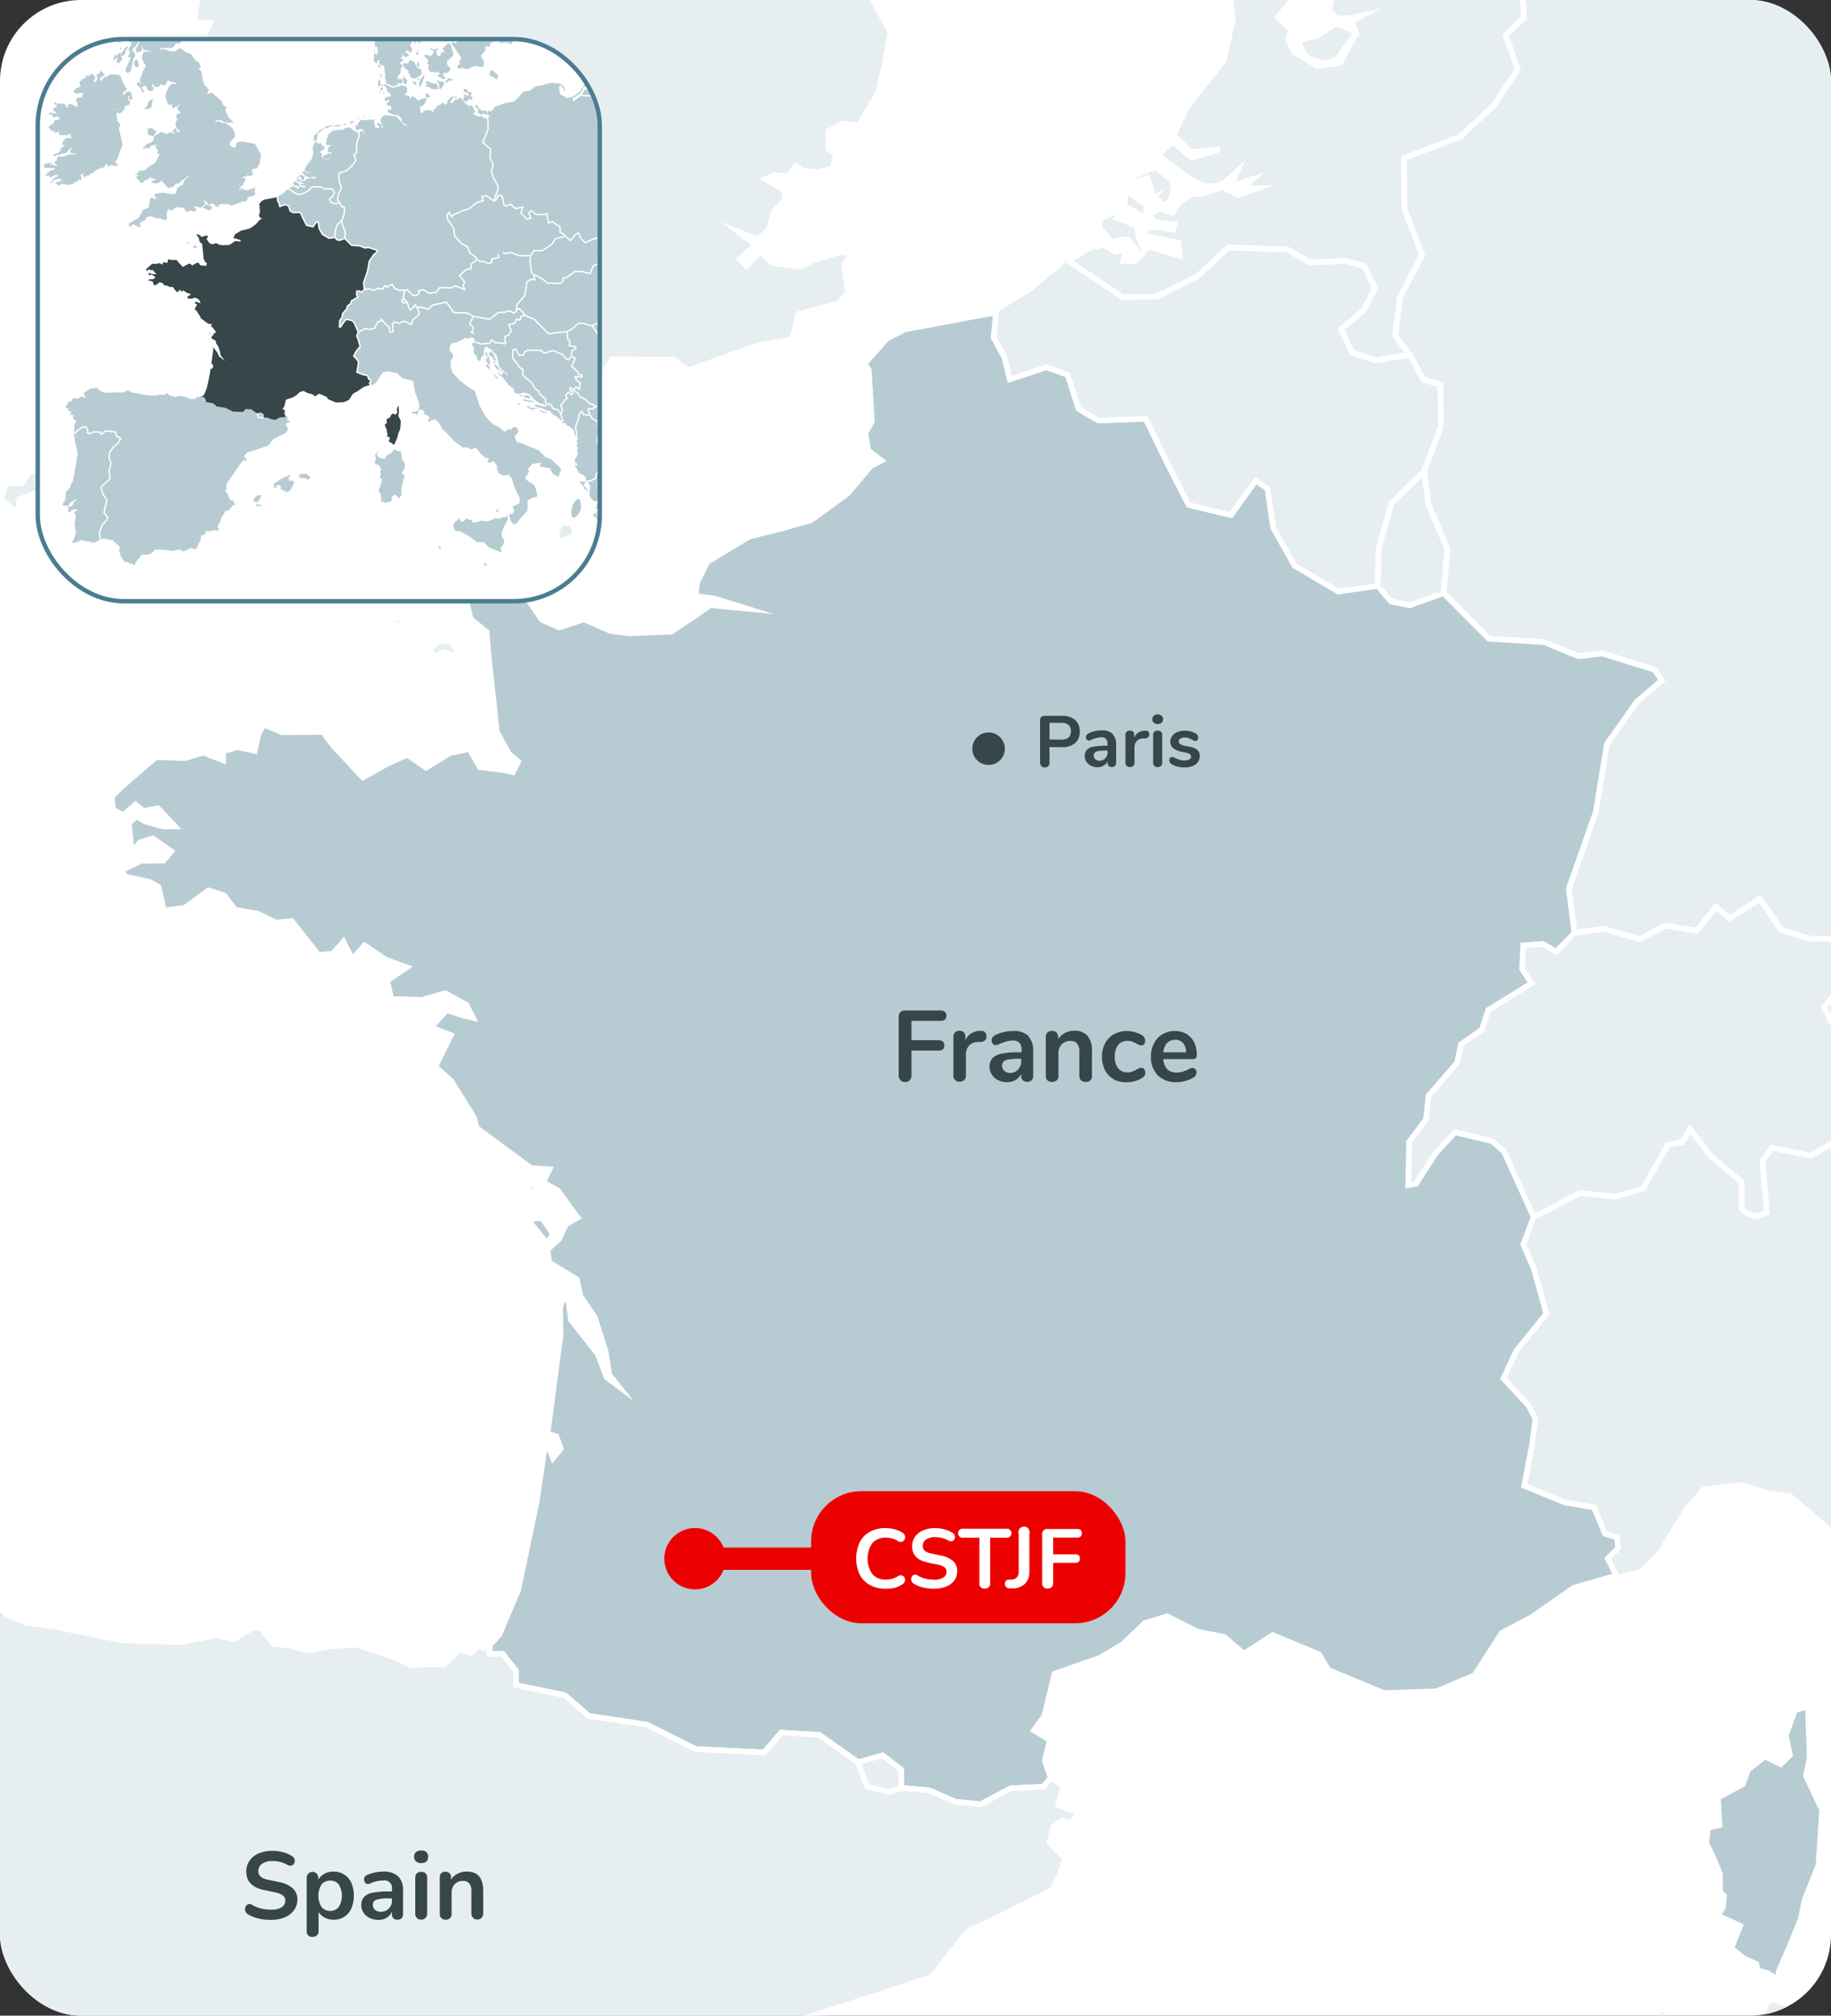 <svg xmlns="http://www.w3.org/2000/svg" xmlns:xlink="http://www.w3.org/1999/xlink" viewBox="0 0 328 361"><rect x="0" y="0" width="328" height="361" fill="#333333" stroke="none"/><defs><style>.cls-1,.cls-15,.cls-16,.cls-18{fill:none;}.cls-2{clip-path:url(#clip-path);}.cls-3{fill:#fff;}.cls-4,.cls-5{fill:#e7eef2;}.cls-11,.cls-12,.cls-14,.cls-15,.cls-5,.cls-6{stroke:#fff;}.cls-11,.cls-14,.cls-16,.cls-18,.cls-5,.cls-6{stroke-miterlimit:10;}.cls-10,.cls-12,.cls-14,.cls-6{fill:#b7cbd3;}.cls-7{clip-path:url(#clip-path-2);}.cls-8{fill:#b5c9d1;}.cls-9{fill:#e5ecf0;}.cls-11,.cls-13{fill:#374649;}.cls-11,.cls-12,.cls-14,.cls-15{stroke-width:0.25px;}.cls-16{stroke:#4b7d91;stroke-width:0.78px;}.cls-17{fill:#ed0000;}.cls-18{stroke:#ed0000;stroke-width:4px;}</style><clipPath id="clip-path"><rect class="cls-1" width="328" height="361" rx="14.5"/></clipPath><clipPath id="clip-path-2"><rect class="cls-1" x="6.76" y="7" width="100.68" height="100.68" rx="15.44"/></clipPath></defs><g id="Calque_2" data-name="Calque 2"><g class="cls-2"><g id="Fd_FR" data-name="Fd FR"><rect class="cls-3" width="328" height="361" rx="14.5"/></g><g id="Carte_Europe_FR" data-name="Carte Europe FR"><rect class="cls-4" x="152" y="311" width="10" height="12"/><polygon class="cls-5" points="207.17 53.15 214.45 49.56 220.06 44.34 230.68 44.71 234.71 47.03 241.08 46.73 244.39 47.65 246.31 51.62 244.23 55.63 240.25 58.96 242.17 63.17 246.43 64.54 252.55 63.54 249.93 60.04 250.81 53.22 254.75 45.67 251.61 37.47 251.52 28.31 261.63 24.46 267.71 18.77 271.9 12.39 269.72 6.3 273 3.22 272.44 -5.94 276.34 -18.43 274.45 -18.88 273.49 -20.52 274.42 -21.46 271.12 -21.67 268.51 -23.52 266.36 -25.86 263.29 -26.53 258.35 -25.55 255.53 -23.64 251.52 -23.84 244.69 -22.84 239.77 -19.27 237 -12.67 236.1 -7.73 235.4 -7.01 236.82 -5.85 241.31 -5.43 242.97 -4.73 240.14 -4.47 238.53 -0.23 238.08 1.89 239.5 3.28 241.39 3.27 243.98 2.77 242.1 3.73 242.83 5.68 239.28 4.23 237.4 5.42 235.99 6.37 232.46 7.11 233.74 9.91 235.09 10.84 237.69 11.29 239.57 10.57 242.83 6.07 240.05 11.27 236.04 11.78 231.77 9.23 230.81 7.12 231.27 5.24 228.89 3.15 231.22 0.31 233.34 0.05 234.49 -3.48 230.94 -5.1 230.45 -6.5 229.96 -8.14 227.14 -7.18 225.49 -7.63 225.24 -9.27 222.88 -9.25 221.72 -6.42 220.11 -2.65 220.87 3.22 219.29 10.75 212.52 19.27 210.21 24.22 213.3 27.25 218.49 26.73 213.55 28.19 209.98 25.4 207.41 27.77 210.74 30.33 213.35 32.18 215.72 33.34 217.84 33.31 219.25 32.84 221.59 30.7 220.43 33.29 224.43 32.08 222.56 33.75 225.15 33.72 221.87 34.93 219.02 33.54 215.02 34.75 213.37 34.77 211.03 36.43 210.1 38.09 207.5 37.41 205.86 38.36 206.81 39.76 210.36 40.2 210.13 41.14 208 40.69 205.64 40.71 204.71 42.13 211.09 43.48 211.35 45.83 210.64 45.6 206.86 44.46 205.67 44.24 204.97 44.95 203.85 42.06 203.67 40.42 200.12 39.04 201.84 37.14 204.6 38.68 204.3 39.94 205.31 39.07 205.38 37.35 206.62 35.61 205.21 36.56 202.2 34.4 202.82 32.83 205.56 31.86 206.61 35.14 208.2 36.62 208.75 36.61 209.69 35.97 210.22 33.93 209.97 32.3 211.21 30.72 210.74 30.33 209.33 31.75 206.96 29.89 203.43 31.33 201.33 33.23 201.58 35.34 201.36 36.99 199.25 38.18 197.14 39.14 196.91 40.79 199.06 43.36 201.18 42.87 201.97 42.86 204.43 45.81 203.26 46.76 201.22 46.78 201.75 44.82 200.49 44.91 199.71 45.15 197.81 43.91 195.3 44.33 191.31 46.72 201.04 53.2 207.17 53.15"/><polygon class="cls-5" points="273 3.22 269.72 6.3 271.9 12.39 267.71 18.77 261.63 24.46 251.52 28.31 251.61 37.47 254.75 45.67 250.81 53.22 249.93 60.04 252.55 63.54 254.95 67.99 258.03 68.9 258.1 76.42 255.1 84.44 255.86 90.3 259.24 98.26 258.6 106.25 266.7 114.4 276.61 115.01 282.77 117.54 287.01 117.04 296.47 120 297.67 121.87 293.22 125.67 287.86 133.24 285.85 145.47 281.02 159.15 282.04 167.12 287.22 166.37 293.84 168.19 298.3 165.8 303.97 166.69 307.47 162.43 309.85 164.52 315.31 160.98 319.07 166.55 324.27 168.15 330.4 168.1 333.47 167.75 340.13 174.27 344.54 174.55 347.65 171.07 347 168.57 352.65 167.58 359.61 171.9 368.4 170.26 372.12 164.9 385.97 165.4 390.98 162.85 402.02 167.45 400.09 162.45 401.94 158.68 395.89 150.27 404.63 142.99 409.04 142.95 409.92 136.68 416.79 131.6 415.19 128.49 407.6 122.92 405.97 116.67 398.38 112.35 390.12 103.65 388.77 93.33 382.08 84.3 380.77 78.36 383.57 74.89 386.45 80.19 389.26 77.66 401.16 72.22 405.87 71.56 417.11 63 424.33 61.06 422.71 55.74 428.05 55.06 436.91 61.56 438.75 55.6 441.82 48.05 441.78 43.67 436.34 33.38 434.06 24.94 436.2 17.72 432.35 9.61 433.2 -0.42 423.7 -8.48 430.15 -24.52 429.73 -36.42 428.55 -36.72 426.65 -38.58 424.77 -36.92 423.57 -39.73 421.44 -39.95 418.38 -39.68 411.75 -42.91 413.86 -44.1 414.78 -45.99 412.4 -48.55 413.81 -49.27 412.15 -49.96 411.18 -52.77 408.59 -52.99 407.9 -51.33 405.98 -54.14 403.86 -53.88 402.67 -55.28 399.8 -59.25 396.71 -62.51 395.3 -62.03 394.6 -60.37 390.36 -59.63 386.63 -55.13 384.97 -56.3 384.72 -57.94 386.83 -59.13 387.74 -62.43 392.7 -62.24 392.69 -63.41 385.85 -63.35 381.65 -58.62 380.97 -55.09 377.69 -53.17 378.38 -55.06 375.77 -55.98 367.56 -51.2 367.35 -48.62 364.28 -48.82 365.26 -44.84 359.34 -47.6 353.92 -46.62 351.12 -43.77 349.46 -44.23 348.46 -50.79 351.74 -52.71 353.38 -54.13 356.39 -60.03 355.9 -61.91 349.31 -60.44 346.97 -58.54 342.46 -62.25 339.13 -64.34 337.05 -60.56 335.6 -64.3 330.16 -65.43 332.96 -68.98 333.41 -71.57 333.15 -73.68 331.72 -76.02 329.83 -75.77 326.05 -77.14 321.35 -74.51 322.75 -76.87 315.92 -74.82 308.1 -78.62 305.28 -77.66 303.64 -76.94 301.26 -79.27 300.76 -81.85 300.75 -83.49 299.33 -83.95 298.41 -80.65 298.45 -76.89 299.18 -74.32 299.65 -75.02 300.09 -77.61 303.17 -76.23 306 -76.73 307.67 -75.1 308.87 -72.52 309.12 -70.41 311.74 -67.85 314.12 -65.99 312.73 -63.16 310.13 -63.37 307.78 -62.65 306.15 -60.51 306.88 -57.94 309.47 -58.67 310.16 -60.32 312.06 -58.45 308.79 -55.37 309.52 -52.56 313.77 -52.36 314.5 -49.78 314.04 -48.61 313.35 -47.19 310.74 -48.58 310.27 -47.87 310.07 -44.81 315.75 -42.28 320.71 -41.15 324.03 -40 326.65 -36.74 326.78 -33.11 329.53 -30.89 334.49 -28.53 329.3 -29.18 323.83 -36.01 319.54 -39.96 313.64 -40.62 305.85 -41.48 302.34 -38.16 301.44 -33.93 302.89 -29.24 304.8 -27.38 302.93 -25.72 303.15 -27.36 300.99 -31.1 297.21 -32.01 296.99 -30.36 300.08 -27.8 298.68 -25.68 295.14 -26.12 293.42 -33.86 294.34 -35.97 277.6 -35.35 274.1 -31.09 274.59 -29.22 272.93 -29.67 271.3 -28.02 271.57 -24.26 273.69 -23.8 276.76 -24.3 279.59 -24.57 281.5 -21.29 283.18 -18.02 281.27 -20.35 279.37 -21.98 277.48 -22.2 276.32 -20.78 276.34 -18.43 272.44 -5.94 273 3.22"/><polygon class="cls-4" points="179.91 63.97 180.89 67.95 187.47 65.78 191.26 67.16 193.2 73.24 196.76 75.33 205.25 75.02 209.09 82.97 212.94 90.45 220.5 92.26 224.93 86.11 227.06 87.51 228.07 94.54 231.9 101.32 239.73 105.95 246.8 104.95 246.97 98.37 249.26 90.12 255.1 84.44 258.1 76.42 258.03 68.9 254.95 67.99 252.55 63.54 246.43 64.54 242.17 63.17 240.25 58.96 244.23 55.63 246.31 51.62 244.39 47.65 241.08 46.73 234.71 47.03 230.68 44.71 220.06 44.34 214.45 49.56 207.17 53.15 201.04 53.2 191.31 46.72 184.75 52.17 178.42 56 177.99 60.46 179.91 63.97"/><path class="cls-4" d="M341,188l-3.74,3.56-1.91-2.8-1.7-5.86-5.42.29-1.44-2.81,2.1-2.37,1.56-9.88-6.13.05-5.2-1.6L315.32,161l-5.46,3.54-2.38-2.09-3.5,4.26-5.67-.89-4.46,2.39-6.62-1.82-5.18.75-3.27,3.32-2.37-1.39-3.54.27-.2,4.23,1.68,2.57-7.74,4.77-1.15,3.53L261.71,187l-.68,3.3-5.14,5.92-.43,4.23-3,4-.17,7.75,1.41-.25,3.49-5.44,3.5-3.79,6.62,1.58,2.14,1.86,5.29,11.7,8.22-4.3,6.38.64,4.94-1.46,4.41-7.79,2.59-.49,1.39-2.36,3.82,4.9,5.47,4.65s0,3.52,0,4.47,2.37,1.62,2.37,1.62l2.12-.72-.79-9.16,1.63-2.37,7.09,1.35,4.22-2.39,4,.9,4.27,2.78,1.42.22,1.37-4.71,7.49-6.41.68-3.3-2.64-5.37-2.15-3.27L341,188Z"/><polygon class="cls-5" points="328.18 183.15 333.6 182.87 328.84 177.98 326.74 180.34 328.18 183.15"/><polygon class="cls-5" points="255.86 90.3 255.1 84.44 249.26 90.12 246.97 98.37 246.8 104.95 249.18 107.74 252.49 108.42 258.6 106.25 259.24 98.26 255.86 90.3"/><polygon class="cls-4" points="295.52 377.97 296.44 375.85 300 378.17 302.16 382.15 300.77 385.21 302.21 387.31 300.36 392.03 303.45 394.59 302.54 397.65 298.86 408.49 301.73 412.22 302.01 417.86 303.44 419.02 301.55 419.04 302.28 421.38 304.16 420.66 306.78 422.51 310.07 421.78 312.9 421.52 314.77 419.62 314.96 415.15 318.95 412.53 321.33 414.86 323.47 417.2 326.5 412.47 326.43 404.71 328.24 396.95 330.07 390.12 326.98 387.56 327.89 384.26 330.23 382.13 330.41 375.78 326.82 369.94 327.02 366.18 325.08 360.56 322.49 360.58 318.22 358.74 317.04 358.75 316.12 361.11 313.08 363.25 308.38 366.11 306.76 369.65 302.28 369.22 298.49 367.38 296.81 364.81 298.9 361.5 297.48 360.34 296.57 363.63 294.69 364.83 295.92 370.22 294.53 373.29 295.52 377.97"/><path class="cls-4" d="M417,223.7l-1.28-2.5-5.68-2.77,2.48-3.78-.33-2.19-4.13-4.35,4.64-8.81-7.9-4-16-.48-3.83-5.92-4.78-6.54L363.52,186l-5,5.06-7.89-2.44-5.42,0,2.64,5.37-.68,3.3-7.49,6.41-1.37,4.71-1.42-.22-4.27-2.78-4-.9-4.22,2.39-7.09-1.35-1.63,2.37.79,9.16-2.12.72s-2.36-.69-2.37-1.62,0-4.47,0-4.47l-5.47-4.65-3.82-4.9-1.39,2.36-2.59.49-4.41,7.79-4.94,1.46-6.38-.64-8.22,4.3-1.84,4.95,1.93,4.44,2.19,8-5.36,6.62-2.31,5,4.53,4.89,1.2,2.34-.66,4.94L273,266.1l7.34,3,5.2.89,1.93,4.68,2.13.69.25,1.88L288,279.12l1.5,3,4.18-1,3.27-3.32,5.12-8.27,3-3.32,7.31-.77,3.79,1.38,4.72.67,7.37,6.27,7.33,1.81,5.2,1.83.76,6.11,1.24,6.57,3.88,11.71L348,307l-1.62,3.07.48,1.17,2.83-.49,4.27,2.31-1.15,3.3,3.78,1.14,3.8,3.26-2.57,2.13,1.2,2.81,2.11-1.9,5.65-1,5.48,6.06,2.88,5.85,4.52,3.72,8.58,9.55,11.64,8.59,4.48-.51,4.5,2.54,6.59-1.71,6,7.7,5.46,4.41,4,.67-1.85,4,1.9,1.39,5.88-2.17,4.07,6.77-.21,2.59,2.64,5.38,5.21,2.54,6.12-1.23,4.06,4.9,2.44,8.67,4.34,9.6,2.63,4.2.26,3-.67,4.24-3.06,1.2-3.76,1.68-.92,2.13,2.15,3.27-1.62,3.3-4.7,1.69,0,2.12,2.42,6.79,3.09,2.79,3.76-1.45,3.49-5.44,9.11-9.71.17-6.81-.28-5.4,6.81-3.59,4.71-.75.2-3.76-1.47-5.86-1.93-4.45L479,397.23l-4.28-3.72,4.65-7.8L477.66,382,482.8,376l8.95-1.49,2.37,1.15-1.64.95.26,2.82,11.81,2,3.13,7L515,392l1.14-4,1.85-4.48-3.1-4.2-5.47-4.65-3.1-3.5-7.57-2.75-7.62-7.92-11.36-4.83-11.13-4.36-4.25-1.14L462,345.2l.45-2.59,2.33-3.07,1.86-2.37-2.87-4.91-2.6,0-2.58,1-1.16,2.36-1.66-.45-.25-1.64-6.1,3.81-6.18-4.88-8.53-4.86-7.39-7.92-7.43-13.56L414.08,289l-7.35-4.16-11.65-9.76-7.86-8.62-1.72-7.27.18-6.58,2.8-3.78,0-3.29-4.06-5.13-.27-3.76L386.2,232l2.36-.25,7.05-2.42,7.28-4.06,3.55,1.15,3.76-1.92,3.79,1.38,2.07.33,1-2.47Z"/><polygon class="cls-6" points="308.1 335.57 308.13 338.86 308.85 339.56 308.63 341.67 307.7 343.09 310.31 344.25 311.73 344.94 310.12 348.95 312.49 350.8 314.62 351.73 314.87 352.9 316.52 353.35 318.42 354.51 318.64 353.1 320.49 348.85 322.59 343.67 323.24 340.37 325.78 334 326.4 324.13 323.51 318.05 324.19 314.75 323.87 305.59 321.52 306.32 319.91 310.8 320.65 314.32 319.01 315.98 316.17 314.59 313.12 316.97 312.2 319.56 307.74 321.95 308.03 326.88 305.91 327.37 305.7 330.19 307.14 333.23 308.1 335.57"/><polygon class="cls-6" points="98.09 222.82 99.02 220.93 97.1 218.13 94.51 218.39 98.09 222.82"/><polygon class="cls-6" points="97.07 214.84 96.11 212.97 94.45 211.34 94.46 212.98 97.07 214.84"/><polygon class="cls-6" points="287.86 133.24 293.22 125.67 297.67 121.87 296.47 120 287.01 117.04 282.77 117.54 276.61 115.01 266.7 114.4 258.6 106.25 252.49 108.42 249.18 107.74 246.8 104.95 239.73 105.95 231.9 101.32 228.07 94.54 227.06 87.51 224.93 86.11 220.5 92.26 212.94 90.45 209.09 82.97 205.25 75.02 196.76 75.33 193.2 73.24 191.26 67.16 187.47 65.78 180.89 67.95 179.91 63.97 177.99 60.46 178.42 56 174.18 56.73 166.41 58.21 162.17 58.96 158.88 60.63 154.91 65.13 155.63 66.3 156.19 75.46 155.03 77.58 155.53 80.64 157.9 82.49 156.02 83.45 151.82 88.42 145.26 93.18 140.09 94.64 134.2 96.1 126.7 100.63 124.85 104.4 124.63 106.76 127.94 107.19 133.85 109.02 127.24 108.38 124.19 110.52 120.21 113.14 112.66 113.44 109.35 113 104.62 110.93 100.15 112.38 97.07 111 94.2 106.79 95.83 104.43 94.86 101.85 90.62 102.36 87.8 103.57 84 100.78 81.17 100.34 79.75 99.65 79.76 101.29 83.11 105.72 84.33 110.88 87.18 113.2 87.45 116.72 89 131.04 91.16 135.02 92.82 136.41 91.89 138.3 89.77 137.85 85.99 137.41 84.07 134.14 80.54 134.88 76.32 137.5 73 135.18 69.24 136.86 65.01 139.25 59.77 133.66 57.86 131.09 50.55 131.15 47.24 129.78 46.31 131.43 45.63 134.49 42.55 133.81 39.97 134.54 39.98 136.18 36.43 134.81 33.14 135.78 27.95 135.59 23.27 139.63 21.16 141.52 19.99 142.71 20.25 145.05 22.14 145.98 24.25 144.08 25.68 145.24 28.27 144.75 31.36 148.01 29.24 148.03 25.93 147.12 24.5 146.19 23.1 147.38 23.62 152.78 25.02 150.89 27.37 150.16 30.69 152.48 29.29 154.14 25.29 154.17 21.76 155.85 22.48 157.01 26.73 157.92 28.39 158.84 29.38 163.07 33.14 162.56 37.36 159.46 40.2 160.38 42.11 162.95 46.13 163.62 49.44 165.23 52.27 164.97 57.05 171.04 59.64 170.78 61.51 168.65 62.95 171.45 63.65 171.21 65.29 169.31 69.08 171.87 72.87 173.24 69.35 175.62 70.09 178.9 75.52 179.09 79.75 177.88 83.55 179.96 84.75 182.3 82.85 181.84 80.02 180.93 77.21 184.01 80.76 185.39 77.99 191.05 80.84 193.61 84.91 200.15 85.4 202.03 95.14 209.22 98.44 209.42 97.28 211.78 99.89 213.17 103.47 218.07 101.36 219.27 100.2 221.86 98.1 223.76 98.36 226.11 103.34 229.12 103.99 232.17 106.54 235.9 108.48 241.99 109.15 246.22 110.74 248.23 108.68 246.69 107.07 242.47 102.3 236.41 101.8 232.81 100.7 232.82 100.32 234.31 100.44 238.93 98.08 256.79 99.65 257.24 100.46 259.43 99.06 261.17 97.77 257.89 96.15 268.89 92.84 284.74 89.45 292.76 87.74 294.65 87.67 296.22 90.03 296.19 92.42 299.23 92.44 301.81 101.18 303.61 105.46 307.33 115.86 308.88 124.62 313.27 132.88 313.66 136.89 313.86 139.93 310.31 146.77 310.72 153.66 315.59 158.13 314.38 161.45 316.93 161.48 320.22 166.44 320.64 171.18 322.71 175.66 323.14 181.06 320.28 186.96 319.99 188.21 318.39 187.15 315.29 188.06 311.75 187.33 308.71 187.11 311.06 185.21 309.9 187.08 307.3 188.9 299.76 197.12 296.87 201.11 294.48 205.09 290.69 209.09 289.48 214.54 292.25 219.26 293.15 222.83 296.17 227.99 292.84 236.28 296.28 237.95 299.09 247.9 303.22 257.33 302.91 264.14 300.03 269.03 292.46 274.43 289.59 281.93 284.36 284.51 283.61 288.33 282.52 289.52 282.17 288.01 279.14 289.88 277.24 289.63 275.36 287.5 274.68 285.57 269.99 280.37 269.1 273.03 266.11 274.39 259.05 275.05 254.11 273.85 251.78 269.32 246.88 271.63 241.92 277 235.3 274.8 227.33 272.88 222.89 274.72 217.93 269.42 206.24 267.28 204.38 260.66 202.79 257.16 206.58 253.67 212.02 252.26 212.26 252.42 204.51 255.45 200.49 255.89 196.25 261.02 190.34 261.7 187.04 265.45 184.42 266.6 180.89 274.34 176.12 272.66 173.55 272.86 169.32 276.39 169.05 278.77 170.44 282.04 167.12 281.02 159.15 285.85 145.47 287.86 133.24"/><polygon class="cls-5" points="181.06 320.28 175.66 323.14 171.18 322.71 166.44 320.64 161.48 320.22 159.6 320.94 155.35 320.04 153.66 315.59 146.77 310.72 139.93 310.31 136.89 313.86 132.88 313.66 124.62 313.27 115.86 308.88 105.46 307.33 101.18 303.61 92.44 301.81 92.42 299.23 90.03 296.19 87.67 296.22 87.74 294.65 86.95 294.42 86.87 295.13 86.19 295 86 294.41 84.74 295.71 84.37 296.01 83.03 295.55 83.34 294.92 82.08 295.64 79.59 298.01 73.54 298.22 71.4 297.07 67.38 295.7 63.83 294.55 59.35 294.83 55.11 295.57 51.57 294.66 48.97 294.45 46.82 291.65 45.41 291.43 41.89 293.57 38.82 292.9 32.22 294.13 21.84 293.76 10.73 291.51 4.59 290.62 1.04 289.01 0.33 288.31 -1.8 287.86 -5.32 290.24 -29.14 290.69 -35.77 287.46 -37.92 284.9 -40.99 284.69 -41.45 286.11 -43.1 285.18 -46.64 285.92 -51.09 289.25 -53.9 291.39 -53.17 293.96 -51.05 293.24 -52.45 294.66 -51.02 296.53 -54.09 296.79 -54.34 295.15 -57.4 295.88 -61.62 298.27 -65.64 296.9 -67.98 299.74 -68.43 301.15 -71.26 301.17 -74.99 306.85 -75.2 309.9 -73.55 308.95 -72.12 310.58 -72.34 312.93 -68.57 312.66 -69.7 317.61 -65.46 317.34 -66.83 321.58 -64.46 322.97 -62.07 326.23 -64.66 327.43 -65.29 335.42 -65.16 339.77 -59.17 334.43 -54.71 331.57 -51.18 331.54 -49.02 335.04 -49.46 338.34 -47.09 339.73 -42.16 337.56 -34.61 337.73 -32.46 340.3 -27.31 336.25 -15.74 337.79 -14.75 342.25 -9.53 345.26 -12.78 351.16 -18.64 356.15 -22.82 362.52 -23.48 368.17 -21.05 375.44 -23.56 384.62 -22.31 393.53 -33.06 403.73 -30.86 411.94 -26.08 419.18 -29.48 434.24 -24.95 440.08 -25.4 441.96 -31.7 449.3 -34.93 458.02 -34.14 466.24 -30.14 465.03 -29.42 466.67 -27.79 464.54 -25.65 466.4 -19.52 466.81 -10.47 475.19 -11.6 480.83 -9.7 482.47 -10.15 485.05 -5.36 492.76 -3.47 492.98 -0.4 493.89 1.03 495.05 4.57 495.72 6.95 497.35 8.8 493.34 15.56 484.58 24.28 484.27 28.74 481.41 31.54 478.33 44.28 478.92 51.61 480.03 60.79 478.3 65.76 480.6 74.45 476.3 79.42 478.14 81.53 476.7 83.6 471.05 86.17 467.5 86.35 461.63 91.52 459.93 92.67 455.93 97.62 456.35 103.74 454.89 107.29 455.8 108.22 454.15 106.3 451.1 110.01 444.02 110.92 439.79 114.18 435.53 115.33 432.47 120.04 431.01 124.47 425.57 127.76 424.13 126.09 422.26 124.89 419.69 121.58 419.25 117.25 409.89 114.64 408.04 116.98 406.61 116.92 399.8 135.32 373.55 139.3 370.46 138.84 371.87 139.79 373.04 141.42 369.97 137.85 367.18 141.82 362.21 156.87 357.38 166.98 354 173.28 345.96 179.85 342.84 188.54 338.53 189.93 335.47 190.85 332.87 187.99 330.08 188.67 327.25 190.31 326.06 191.97 326.52 193.13 324.63 189.58 323.25 190.49 319.72 188.21 318.39 186.96 319.99 181.06 320.28"/><polygon class="cls-5" points="77.07 116.11 77.55 117.75 79.67 116.79 81.33 117.48 82.03 116.77 80.83 114.9 78.71 114.69 77.07 116.11"/><polygon class="cls-5" points="70.43 111.94 72.08 111.93 72.77 110.98 70.18 110.54 70.43 111.94"/><path class="cls-5" d="M-3.46-178.95l-1.88,1,1,4.69,3.11,4.2,2.56-3.55,0,1.88,4.94-1.69-5.4,3.34,3.79,1.37-.22,1.18-3.77.74-1.4,1.89,3.34,3.73L-.22-161.6l-3.28,2.14,4.27,2.08-4.54.57-.86,3,2.15,2.8-.45,2.59-1.89.25-2.36-.69-4.47,1-.22,1.65,3.55,1.61,1.77-.6.22-1.36,3.66.5-3.47,1.21L-6.41-142l2.85,1.62,2.15,2.57,2.6.21,1.16-1.89,3.28-2.38,0-3.06,2.58-1.9,2.41-3,6.53-8L8.59-146.71l1,2.34-.87,1.94L9.4-141l-3.75,3.09.26,2.81-1.18-.46L5-133.46l-3.53.73,0,2.58,2.62,3-1.16,2.59-1.86,2.84-1.62,3.53,2.12-.49-.9,4.47L-.95-112l.49,1.64,2.35-.73v1.65L-.4-103.83l-2.32,4.72L-4.1-95.57l1,3.28,2.59,0,2.35-1.2L3.18-98l.67-3.77,1.35-6.83,1.86-2.6.68-3.53-1.67-2.1L4.4-119.15l1.15-3.3,1,.7L12.32-130l-.22,2.11-3.7,7.56,0,2.34,1.9,1.87.93-1.66,1.42.45,2.35-.72.45-2.35-.05-5.17,2.18,6.09,5.67.42L29-115.62,23-118.39l-2.35,1.2-2.13-.92-2.78,5.19,0,3.52,1.69,4,.25,1.88,2.84,1.38-.91,3.77L18.28-97l-3.46,9-1.38,4,1.46,5.15-.7.71-1.44-3-1.65-.45L9.48-79.27l.73,2.34,3.56,2.32,1.69,4.68,3.08,1.62v-1.64l-2.15-1.86-.51-3.75L20.11-77l2.64,5.38,1.89.92L28-70.5l1.86-2.6-2.4-4.2L28.81-79l.49,1.87,2.38,2.56L36.39-76l2.1-2.6.72,1.17,4.48-.28,1.86-3.07,1.39-3.3,1.2,1.87,3.55.68,2.6.45,1.9,1.15,2.12-.72L56.44-79,52-79.4l-2.58,1.9L48-74.43l-2.09,3.07-1.83,6.6L46-57.5l1.44,2.8,2.37.92,2.34-1.9-.45,2.59,1.92,3.74.93-1.42,1.63-2.13.25,1.17,2.11-1.2,1.16-2.13,1.19,1.64L58.09-51l.73,1.87,2.86,3.5L61.22-44l-2.12.25L57-41.88l.51,4.46,3.07.21-2.59,1-1.85,4.48.51,4.22,2.15,3.27,3.32,1.85-1.88,1.19L57.4-22.62l-.74-3.75-3.28,2.61-.93,1.66,4.74,2.78-5.43-1.13L49.63-21.6l-3.05,2.14L42.79-20.6,39.48-22l-6.81,3.82-2.58,1.91.27,3.75-2.8,2.84L25-8.46,22.63-8,17-1.81l1.19.93L21-3.26l3.08,1.38,1.41-1,.69-2.36,4.94-1,2.35-1.2-.69,2.12.5,3.05L35.45-.57,34.78,3.9l2.83.21-3.24,7.08-2.79,5-4.93,2.39-4.22,3.09-3.51,2.85-5,.28L11.4,26.9l-1.17,1.65-2.36-.21.24.7,4.25.67L10,32.08,10,34l3.08,1.38,1.21,3.28,3.54,0,1.39-2.36L24,34.54l3.51-3.09,0,2.35L34.1,34,27.3,38l3.32,1.38,5.43.18,3.51-3.08,3.81,4,4.53,4.89,5.41-1.23,4-4,3.53-.5,3-3.32,2.82-1.43,4.45-3.57L73,28.91,72.54,31,66.7,36.72,65.56,41l-7,4.3-1.36,6.35-4.71.51L41.58,50.34l-9.42,1.49-.92,3.06L32,56.3l3.53-1-3.75,3.09-2.85-1.61-2.36.25-2,11.53L17.93,71l-5.57,9.68L4.85,85l-.93,1.65-2.83-.21L.17,89.48,3.26,92l.21-2.59,3.29-1.2L11.5,91l2.84,1.15L15,90.28,13.82,87l6.57-4L22,79.41l5.42-.52L33.82,81l5.43.65,3.55,1.61,3.29-.73-.31-7.75,2.31-5.43,1,2.11,2.6.44,5.39-4,9,.63,3.35,5.14,4.47-1.68,4.25.67,1,.93,2.57-3.31-2.85-1.85,1.16-1.89,3.55,1.38,3.54.44.93-1.18,3.52-2.39.69-1.41-1-1.4-1.9-1.62,3.3,0,3.1,4,1.89.92L99.2,63l1,.69,2.36.22,1,2.34,4,1.61,2.09-3.54,11.09.13,2.61,1.86,12-4.34,6.59-1.23L143,56.26l7.29-1.95,1.63-1.9-.75-4.92,1.4-2.13-2.12-.22-4.7,1.45-2.58,1.2-4.72-.66L136.07,45l-2.33,2.6-1.19-1.16,2.8-2.61-3.09-2.32,3.55,1.38,1.87-1.66.91-3.3,1.87-1.89.22-1.88-3.56-2.08,1.41-.72,2.83.21,1.16-1.89,1.42.93,2.6.21,2.59-.73.69-2.35-1.43-1.16,0-3.05,2.58-1.43,2.83.44,3.48-5.91L158.61,11l.9-5.18-5-9.35-2.63-4.21L141.68-9.51,137-10.4l-3.06.5-3.3.73-.92,2.59-.91,3.3-1.18.48-4-1.6-1.91-2.34L123.5-11l3-2.85,1.63-2.6-.53-6.11-1.92-3.27-3.33-3.49-3.32-1.62-1.67-2.33-2.83.26-2.83-.21-1.9-1.63-2.83,0-3.07.26.7-1.41,3.07.21,3.77-.27L115-33.94l3.07,0,1.19.93,4.47-.74,2.38,2.56L124.7-35l-5.24-5.12-3.38-8.66,1.86-2.6-4.27-2.78-2.41-5.38-5.47-4.89-3.56-2.55-1.9-1.86-2.12,0-.7,1.18-2.36.25-1.4,1.42,1.38-3.54,1.39-2.6L94.61-74.4,93.42-76l-2.84-1.15.69-1.41L89.1-83.5l-1-8.21-1.45-3.51-2.37-1.15.93-1.89,2.35-1.19-2.64-5.62s-3.55-1.61-4-2.31-5.26-7.47-5.26-7.47l-4-1.61-3.31-1.15-2.38-2.56-2.61-1.39-2.6-.21-3.28,3.09-1.88.49-5-.43L47-119.76l-2.6-.92-3.54-.44-3.3.5v-1.17l5.41-.52,5.66,0,2.36.45,3.29-1.44,1.63-2.13.69-2.12,2.6.21,3.07,0,.93-1.42.23-1.17-.72-1.64-2.6-.92.46-1.41-1.9-1.16-2.83.26-2.11,1.43-.48-1.17,2.81-2.61,5,1.6,1.86-3.07.92-2.59,3.28-2.14.21-3.06,3.52-2.38.67-4.7,3.24-6.61.88-6.59,4.43-5.91.4-7.52L79-184.41l-2.84-.91-5.43-.19-5.19.51-2.84-1.38-4.24,1.21L56.11-184l-2.84-.92-3.79-1.37-3.29,1.44-1.87,1.42-2.35.73-3.3.27-.93,1-5,1,1.19,1.4L30.24-176l-1.65.25L24.79-178l.7-.71,1.42.22,2.35-.49,2.35-1.19,1.14-4.71H31.57l-3.52,1.45-2.81,2.14-.24-.94,3-3.55,6.11-2.41,1.2,1.64,3.73-5L37.88-192l-6.35,1.94-.72-1.17-3.31-.67,3.53-1,1.65.22,3.74-3.79.22-1.65,3-1.44,2.09-3.31L49-209.27l4.69-2.86,2.08-5.19-2.36-.45-1-1.63.45-2.59-1.67-1.63-8.7,2.43L39-218.81l-3.56-2.08-5.64,2.17L27-217.28l-1.66-.92-2.14-1.63-1.65,0-.7,1.42-2.61-2.09-2.13-1.39-2.35,1H12.6l-.45,2.84-2.8,3.78-.21,2.58.5,2.58,4,2.08v1.41l-3.31-2.09L8-206.3,5.9-204.4l1.92,3.27-.46,1.18-2.13-1.16-1.65.49v1.41l3.1,2.56,2.4,4-.94,1-2.85-1.85-.7.94,1,1.17-5.19-.19-2.83,0-2.1,2.13,3.34,4.44-1.88.25L-4-183.4.25-178l2.84,1.15-2.59.26-4-2.31Z"/><polygon class="cls-5" points="94.31 66.38 93.12 65.46 88.2 69.26 87.26 69.97 90.33 69.94 95.78 72.72 97.43 72.23 99.06 70.57 99.52 68.92 98.32 67.29 94.31 66.38"/><polyline class="cls-5" points="246.8 104.95 246.97 98.37 249.26 90.12 255.1 84.44 255.86 90.3 259.24 98.26 258.6 106.25"/><polyline class="cls-5" points="191.31 46.72 201.04 53.2 207.17 53.15 214.45 49.56 220.06 44.34 230.68 44.71 234.71 47.03 241.08 46.73 244.39 47.65 246.31 51.62 244.23 55.63 240.25 58.96 242.17 63.17 246.43 64.54 252.55 63.54 254.95 67.99 258.03 68.9 258.1 76.42 255.1 84.44"/><path class="cls-5" d="M282,167.12l5.18-.75,6.62,1.82,4.46-2.39,5.67.89,3.5-4.26,2.38,2.09,5.46-3.54,3.76,5.57,5.2,1.6,6.13-.05L328.84,178l-2.1,2.37,1.44,2.81,5.42-.29,1.7,5.86,1.91,2.8L341,188l2.1-2.6,2.15,3.27,2.64,5.37-.68,3.3-7.49,6.41-1.37,4.71-1.42-.22-4.27-2.78-4-.9-4.22,2.39-7.09-1.35-1.63,2.37.79,9.16-2.12.72s-2.36-.69-2.37-1.62,0-4.47,0-4.47l-5.47-4.65-3.82-4.9-1.39,2.36-2.59.49-4.41,7.79-4.94,1.46-6.38-.64-8.22,4.3"/></g><g id="Zoom-out_FR" data-name="Zoom-out FR"><rect class="cls-3" x="6.76" y="7" width="100.68" height="100.68" rx="15.44"/><g class="cls-7"><path class="cls-8" d="M119.42,44.21c-.12-.92-1.5-3.34-2.19-3.11s-.35,2-1,3.11-1.5,2-1,2.88c.69,1.5,2.42.69,3.11,1.5h0c.69.81-.12.92-1.27,1.5s-1.61,1.61-.23,2.07a9.31,9.31,0,0,1,3,2.3"/><path class="cls-8" d="M118.5,56.06c-1.38.58-2.53.69-2.53,1.73A2,2,0,0,0,117.58,60c1.27.46,2.07.92,2.65-.12"/><path class="cls-8" d="M106.42,67.45c2,0,1,1,2.65.92a3.64,3.64,0,0,0,2.53-2.3c.35-.69,1-1.27.69-2.07s-2.42-1.38-3.68-.69-3.68-.46-4.14,1.38c-.69,1.61,0,2.76,2,2.76h0Z"/><path class="cls-8" d="M115.74,66c1.15-1.5-.35-2.76-1.5-1.38-.92,1-2.53,2.07-1.38,3S114.59,67.57,115.74,66Z"/><path class="cls-8" d="M112.29,73.21c.69-1.38,1.5-3-.58-3s-2.19.12-3,.46c-2,.92-2.07,2.53-.46,2.76S111.6,74.59,112.29,73.21Z"/><path class="cls-8" d="M111.25,85.4c.81-1.15.58-2.19-.46-3.57S109.18,80,110,79.07s1.73-2,.92-2.76-2.76-1.73-3.45,0c-.35.81-1.15.81-1.38,1.84s.12,1.15.69,2.3-.35,1.84.35,2.76,3.45,3.22,4.14,2.19Z"/><path class="cls-8" d="M106.3,86.78a1.84,1.84,0,0,0-.35,2.53c.46.58.81.92,1.73-.35s-.23-2.88-1.38-2.19h0Z"/><path class="cls-8" d="M103.43,92.31a2.43,2.43,0,0,0,.46-2.65c-.23-.81-1.27.23-1.5,1.61s.35,1.84,1,1Z"/><path class="cls-9" d="M100.55,94.61c-.35.69-.69,2,.46,1.61s1.5-.46,1.38-1.27a1,1,0,0,0-1.84-.35Z"/><path class="cls-8" d="M100,68.6c-.46.69,0,1.27,1,1s1.5-.23,1.38-1-1.73-1-2.42,0Z"/><path class="cls-8" d="M101.12,63.2c.46-.81,1.15-.81.69-1.73s-2.42-.35-2.88.23C98.12,63.08,100.66,63.89,101.12,63.2Z"/><polygon class="cls-10" points="61.39 -0.81 61.25 -0.42 61.71 0.35 61.85 -0.22 61.56 -0.78 61.39 -0.81"/><polygon class="cls-10" points="58.62 -11.92 58.23 -12.13 61.93 1.19 61.58 1.19 57.87 -12.2 57.95 -11.46 58.45 -10.9 58.7 -10.8 58.48 -11.43 58.76 -11.68 58.62 -11.92"/><path class="cls-10" d="M65.1-4.08,65-4l-.35.81-.63.67h.6l-.1.49-.77.29L63.4-1,63-.33l.14.39.56-.43L64-.13l.56-.43.18.17-.28.64s-.53-.38-.5-.28-.56.57-.56.57l-.06.84-.6-.28-3.91-13,.18.28,0,.46.46.28.1-.88.6.42.42-.85.53.31v.14l-.52.43-.1.32.53.24-.24.35-.53.15-.35.71.36.67,1.59-.37-1.34.57,0,.39.32.38-1-.45L59.66-8,59-8.42l-.31,1-.31.57.39.31.22.7,1,.1,1.36,1.43,1-.15-.17.85,1.13.2,1.1.31L66-3.23l.21-.6L67-3.91l.6-.53.88-.22.66-1s.1-.6.21-.67a4.86,4.86,0,0,1,.78-.18l.28-.32L70-7.17l.14-.21.53.07.17-.7.91-.61-.18-.84L72-9l.46-.25.78.1.31-.35.1-.88.39,0,.1-.88-.6-.49,3.63,13L77,.51l.39,0,0,.28L77.5,1,74.15-12.18,77.89,1.46,78,1.07l-.44-1.3.31-.49.67-.11.08.77-.1.7L78.26.11l0,1L75.09-12.06l-.38,1.31.46.28,0,.25.81.13.42.49.47.1.61,1.05.42-.29,0-.28.35-.32-.19-1.19,0-1.41L82.27.64l.13-.92.39-.21.7-.43.59-.81.54-2.64"/><polyline class="cls-10" points="118.36 35.89 118.2 38.24 117.78 38.76 117.07 38.81 113.15 42.93 113.25 43.4 112.55 44.01 111.77 46.13 112.02 47.54 112.53 48.02 112.79 49.01 113.32 49.18 113.54 49.91 114 50.19 115.1 49.34 117.79 50.11 118.35 49.87"/><polyline class="cls-10" points="118.91 31.4 118.04 32.53 117.51 32.26 117.37 32.5 117.37 32.71 116.73 32.83 117.03 33.84 118.36 35.89"/><polygon class="cls-10" points="104.61 87.56 105.23 87.91 105.27 87.56 104.9 87.54 104.92 87.23 104.59 87.03 104.53 86.63 104.93 86.48 104.74 86.25 104.53 86.16 104.44 86.3 103.94 86.21 103.9 86.45 104.56 87.17 104.61 87.56"/><polygon class="cls-10" points="107.16 90.92 107.19 91.06 107.38 91.06 107.44 90.49 107.35 90.26 107.34 90 106.97 90.24 106.93 90.59 106.76 90.85 106.74 91.13 106.86 91.23 107.16 90.92"/><polygon class="cls-10" points="107.64 91.08 107.78 90.84 107.56 90.84 107.47 91.17 107.78 91.31 107.64 91.08"/><polygon class="cls-10" points="107 91.58 107.03 92.09 107.27 92.23 107.55 92.42 107.58 92.18 107.27 92 107.31 91.64 107 91.58"/><polygon class="cls-10" points="106.61 92.38 106.8 92.7 106.83 92.96 107.23 93.12 107.32 93 107.68 93.07 107.7 92.63 107.13 92.35 107.01 92.51 106.89 92.16 106.89 91.88 106.84 91.51 106.61 92.12 106.37 91.91 106.24 92.43 106.57 92.73 106.61 92.38"/><polygon class="cls-10" points="107.49 93.68 107.21 93.61 107.14 93.99 107.41 94.39 107.71 94.6 107.81 94.34 108.23 94.47 107.94 93.96 107.45 93.87 107.49 93.68"/><polygon class="cls-10" points="116.08 88.76 116.5 88.51 116.15 88.45 116.08 88.76"/><polygon class="cls-10" points="117.1 88.54 116.92 88.26 116.68 88.41 116.78 88.65 117.03 88.86 117.32 88.79 117.28 88.54 117.1 88.54"/><polygon class="cls-10" points="117.49 88.22 117.38 88.47 117.45 88.61 117.66 88.22 117.55 87.9 117.49 88.22"/><polyline class="cls-10" points="118.36 90.75 117.4 90.75 117.19 90.51 116.62 90.34 116.34 89.89 115.98 89.4 115.45 89.3 115.2 89.58 114.96 89.62 114.64 89.97 115.07 89.86 115.21 89.79 115.21 89.93 116.31 90.62 116.63 90.94 116.6 91.33 116.74 91.57 117.8 91.67 117.94 91.95 118.37 92.22"/><polygon class="cls-10" points="114.14 93.53 113.72 93.08 112.9 93.08 112.09 92.81 111.25 92.18 110.72 92.4 110.5 92.75 110.01 92.72 109.51 92.2 109.47 92.34 109.55 92.87 108.85 93.61 108.53 93.61 108.53 94.07 108.96 94.17 109.21 94.98 109.42 94.8 109.88 94.97 110.42 95.78 110.57 96.52 110.25 96.87 110.3 97.61 110.66 98.27 110.94 98.13 111.12 98.41 111.28 97.49 111.74 97.24 111.82 97.74 112.17 97.77 112.24 98.05 112.49 98.19 112.75 99.49 112.93 99.91 113.11 99.8 113.25 100.01 113.14 99.31 113.48 98.42 113.98 98.24 114.33 98.91 114.59 99.47 114.55 99.65 114.87 99.64 114.8 99.29 115.05 99.36 115.3 99.85 115.68 99.64 115.15 99.25 115.25 99.01 114.9 98.69 115.07 98.2 114.99 97.6 114.85 97.11 114.53 96.66 114.59 96.02 114.31 95.67 114.34 95.46 114.76 95.39 114.8 95.6 115.37 95.8 115.08 95.91 115.34 96.3 115.44 96.3 115.72 96.01 115.86 95.76 116.14 95.8 116.42 95.44 116.49 95.23 116.35 95.2 116.31 94.78 116.03 94.57 115.85 94.64 116 95.06 115.82 95.03 115.5 94.89 115.35 94.4 115.03 94.33 115.24 94.08 114.93 93.94 114.82 93.49 114.39 93.56 114.14 93.53"/><polygon class="cls-10" points="115.06 101.12 115.17 100.87 115.02 100.49 115.2 100.45 115.02 100.1 114.63 100 114.53 100.42 114.67 101.05 115.06 101.12"/><polygon class="cls-10" points="110.9 98.27 110.76 98.41 110.94 98.73 110.9 98.27"/><polygon class="cls-10" points="116.6 95.9 116.53 95.72 116.14 95.94 116 96.04 116.25 96.11 116.6 95.9"/><polygon class="cls-10" points="115.2 96.61 115.41 96.44 115.16 96.33 115.2 96.61"/><polyline class="cls-10" points="118.36 102.81 118.04 102.92 117.73 103.24 117.48 103.03 117.41 102.57 117.16 102.58 117.02 102.89 117.31 103.17 117.13 103.35 116.95 103.21 116.7 102.86 116.45 102.76 116.53 102.97 116.49 103.18 116.67 103.46 116.64 103.81 116.71 104.16 116.96 104.51 117.35 104.37 117.67 104.23 118.2 104.36 118.52 104.64"/><polyline class="cls-10" points="118.4 83.57 118 83.01 117.97 83.29 117.55 83.23 117.4 82.98 117.65 82.73 117.22 82.56 117.18 82.17 117.57 81.71 118.14 82.06 118.31 82.06 118.84 81.91"/><polyline class="cls-10" points="118.5 94.54 118.25 94.09 117.89 93.64 118.03 93.42 117.92 93.25 118.09 92.68 117.81 92.37 116.99 91.99 116.74 91.57 116.21 91.54 115.93 91.33 115.74 90.81 114.96 90.36 114.97 90.6 114.51 90.54 114.5 90.22 113.97 89.98 113.34 89.95 113.4 89.56 113.93 89.66 114.39 89.76 114.74 89.58 115.09 88.98 114.63 88.88 114.45 88.67 114.59 88.49 114.41 88.18 114.8 87.79 115.33 88.38 115.62 88.73 115.23 88.81 115.23 89.05 115.87 89.19 115.97 88.2 115.01 87.22 114.54 87.05 114.43 86.14 113.65 85.41 113.43 84.6 113.6 84.07 113.42 83.51 113.73 83.01 114.08 82.8 114.15 82.41 114.68 82.55 114.58 82.94 114.4 83.22 114.51 83.57 114.62 83.85 115.04 83.78 115.19 84.27 115.83 84.4 115.97 84.79 115.84 85.32 116.12 85.56 116.22 85.38 116.72 85.73 117.14 85.52 116.11 84.68 116.22 84.33 116.53 84.19 116.89 84.39 116.93 84.81 117.42 85.27 117.92 85.19 117.91 84.77 117.03 84.25 116.99 83.79 117.69 83.54 117.98 83.82 118.22 83.82 118.83 84.48"/><path class="cls-10" d="M119,78.11l-1.65.93-1.63-.16-1.16.89-1.23.54-1.7,0-.91.92h-1.13l-.64-.34-.77.54.12,1-.13.7-.6.6-.77,1.2-.13.7-.84.43-.71.13.14.24.24,0,0,.21.21.3,0,.54.34,0-.14.21.43.63.57,0,.25.42.07.39.14.17.1-.28.17-.35.21.28.53,0,.18.21.07.46-.28-.1-.28-.28-.49.15-.21.35.14.35.5.1.11.56.28-.07,0,.35.29.38.11.39L109,92l.07-.25.24-.28.36.52.53.14s.28-.32.39-.32.64.06.64.06l.85-.11.36.28.46-.25.39.24.14-.11.11.46.49,0L114,92l.54.59.28.14.28-.07.43.17.14.31-.32,0-.39-.1-.42.21.32.17.25.21.85,0-.18-.21.53-.22.46.07-.1.35.28.17.39.49h.35l.29.35.56-.11"/><polygon class="cls-10" points="87.42 63.75 87.28 63.57 87.23 63.12 86.97 63.08 86.92 63.41 87.33 63.89 87.33 64.2 87.28 64.34 87.09 64.2 87.03 64.41 87.15 64.79 87.46 65.11 87.6 65.3 87.81 65.32 87.64 64.13 87.42 63.75"/><polygon class="cls-10" points="87.25 65.21 87.06 65.28 87.11 65.56 87.32 65.84 87.53 65.93 87.63 66.19 87.77 66.16 87.75 65.77 87.25 65.21"/><polygon class="cls-10" points="88.18 66.68 88.46 67.14 88.87 67.63 89.46 67.98 88.98 67.47 88.18 66.68"/><polygon class="cls-10" points="88.52 65.31 88.61 65.57 88.9 65.97 89.3 66.36 89.25 66.08 89.87 66.57 89.92 66.45 89.63 66.22 89.21 65.85 89.42 65.89 89.35 65.73 88.66 65.29 88.52 65.31"/><polygon class="cls-10" points="89.47 66.85 89.61 66.71 89.16 66.5 89.47 66.85"/><polygon class="cls-10" points="88.34 64.33 88.75 64.56 88.96 64.65 89.05 64.82 88.81 64.3 88.55 64 88.69 63.79 88.53 63.65 88.03 62.9 87.84 62.9 87.84 63.19 87.58 63.21 87.63 63.59 88.11 63.91 88.22 63.93 88.34 64.33"/><polygon class="cls-10" points="88.8 65.08 88.51 64.68 88.3 64.78 88.4 64.96 88.94 65.26 88.8 65.08"/><polygon class="cls-10" points="92.83 70.67 93.33 70.95 93.66 70.99 93.13 70.67 92.83 70.67"/><polygon class="cls-10" points="93.99 71.17 94.39 71.29 94.98 71.33 95.09 71.12 94.53 70.84 93.87 70.85 93.87 71.01 93.99 71.17"/><polygon class="cls-10" points="95.74 71.98 95.74 71.84 94.67 71.71 93.68 71.48 93.78 71.74 94.7 71.97 95.74 71.98"/><polygon class="cls-10" points="92.73 72.24 92.8 72.43 92.82 72.59 93.17 72.21 93.01 72.14 92.73 72.24"/><polygon class="cls-10" points="95.23 73.09 94.64 72.74 94.24 72.81 95.28 73.39 95.68 73.18 96.36 73.22 95.68 72.99 95.23 73.09"/><polygon class="cls-10" points="88.74 66.53 89.74 67.51 89.67 67.2 88.74 66.53"/><polygon class="cls-10" points="96.74 73.42 96.6 73.5 97.02 73.84 97.85 74.05 97.9 73.86 97.16 73.65 96.74 73.42"/><polygon class="cls-10" points="95.42 73.72 95.61 73.57 95.26 73.53 95.42 73.72"/><polygon class="cls-10" points="97.73 71.48 96.7 70.58 96.45 70.05 95.88 69.67 95.34 68.65 93.63 67.19 93.66 66.1 93.3 66.03 91.84 64.11 91.9 62.63 92.42 62.52 92.79 63.36 93.03 63.61 93.71 63.64 94.02 63 94.48 62.75 95.5 62.74 96.91 62.76 97.52 63.25 99.07 62.78 100.87 63.54 101.23 64.06 101.77 64.48 102.4 63.81 102.42 62.85 103.16 62.43 103.05 62.04 102.59 62.04 101.99 61.91 102.09 61.03 101.7 60.72 101.61 59.41 100.13 59.53 98.33 59.8 96.44 57.95 95.7 57.15 94.77 56.84 94.09 56.49 93.41 56.57 93.13 57.32 92.47 57.19 92.19 57.94 91.16 58.14 91.59 59.31 91.04 60.06 90.47 60.25 90.43 61.01 90.62 61.38 90.39 61.62 89.82 61.43 88.79 61.4 88.08 60.89 87.71 61.5 86.11 61.61 85.59 61.38 85 61.29 84.57 61.5 84.58 61.85 84.94 62.41 84.84 63.05 85.02 63.47 85.41 63.75 85.52 64.41 85.98 64.69 86.01 64.52 86.22 64.02 86.33 63.7 86.4 63.88 86.71 63.45 86.64 63.03 86.81 62.22 87.3 62.11 87.59 62.43 88.12 62.63 88.9 63.61 89.16 64.21 89.31 65.26 89.52 65.72 89.92 66.2 90.63 66.83 90.95 66.9 90.88 67.22 90.52 66.87 89.99 66.59 89.99 66.73 90.2 66.98 89.99 67.01 89.67 66.98 89.68 67.12 91.14 68.97 92.07 69.67 92 69.9 92.38 70.49 93.25 70.52 93.7 70.31 94.57 70.44 95.3 70.95 95.54 71.44 96.73 72.27 97.15 72.34 97.62 72.27 97.77 72.11 97.73 71.48"/><path class="cls-10" d="M100,73.39l-.85-.2-.57-.84-.49,0-.41.27.07.33-.17-.14L97,72.71l-.42-.14-.9-.11.26.37.61.16.4.07.78.37.5.35L98,73.36l.47.23.45.54.9.53a1.7,1.7,0,0,1,.24.23,3.36,3.36,0,0,0,.45.37l.21.07-.08-.35-.18-.82-.5-.77Z"/><polygon class="cls-10" points="56.58 23.94 56.26 24.37 56.2 25.21 56.73 25.21 56.8 24.57 56.9 24.22 56.86 23.83 56.58 23.94"/><polygon class="cls-10" points="57.28 23.34 56.96 23.66 57.07 23.97 57.28 23.69 57.53 23.41 58.12 23.05 57.95 22.98 57.28 23.34"/><polygon class="cls-10" points="58.37 22.98 58.72 22.94 58.93 22.76 59.36 22.61 59.64 22.58 59.6 22.44 59.11 22.51 58.16 22.73 58.37 22.98"/><polygon class="cls-10" points="60.7 22.67 61.26 22.32 60.98 22.39 60.52 22.43 59.99 22.43 59.82 22.65 60.24 22.61 60.7 22.67"/><polygon class="cls-10" points="62.21 22.13 61.61 22.21 61.44 22.53 61.9 22.31 62.21 22.13"/><polygon class="cls-10" points="54.06 34.76 55.15 34.23 55.99 33.44 57.58 33.5 58.19 33.85 59.14 33.8 59.64 33.94 59.92 34.54 59.61 35.14 59.02 35.63 59.3 36.26 59.94 36.47 60.86 36.32 60.47 35.8 60.6 34.77 61.19 33.64 60.72 32.42 60.71 31.05 62.22 30.47 63.13 29.62 63.76 28.66 63.43 27.75 63.92 27.29 63.84 25.92 64.42 24.05 64.14 23.98 63.99 23.73 64.13 23.59 63.64 23.56 63.25 23.28 62.93 22.93 62.47 22.83 61.73 22.98 61.31 23.27 60.7 23.24 59.68 23.39 58.94 23.92 58.53 24.91 58.4 25.65 58.29 25.76 58.5 25.93 59.18 25.99 59.42 26.1 59 26.14 58.76 26.77 58.69 27.09 58.91 27.3 59.19 27.3 59.58 27.22 59.29 27.36 59.4 27.66 58.87 27.44 58.59 27.62 58.38 27.76 57.85 27.87 58.04 28.29 58.24 28.43 58.63 28.5 58.92 28.39 59.4 27.71 58.99 28.49 58.39 28.57 57.75 28.19 57.6 27.87 57.67 27.59 57.32 27.28 57.67 26.85 57.98 26.81 58.15 26.28 57.62 26.04 57.55 25.83 57.48 25.59 57.05 25.73 56.81 25.66 56.77 25.42 56.42 25.42 56.24 25.84 56 26.41 56.11 27.29 55.88 28.42 54.87 29.69 54.52 30.43 54.98 30.89 55.76 30.81 55.02 31.03 54.49 30.61 54.1 30.96 54.6 31.35 54.99 31.62 55.34 31.8 55.66 31.79 55.87 31.72 56.22 31.4 56.05 31.79 56.65 31.61 56.37 31.86 56.76 31.85 56.26 32.04 55.84 31.83 55.24 32.01 54.99 32.01 54.64 32.26 54.5 32.51 54.11 32.41 53.87 32.55 54.01 32.76 54.54 32.82 54.51 32.97 54.19 32.9 53.84 32.9 53.7 33.11 54.65 33.32 54.69 33.67 54.58 33.63 54.02 33.46 53.84 33.43 53.74 33.54 53.57 33.1 53.54 32.86 53.01 32.65 53.27 32.37 53.68 32.6 53.63 32.79 53.79 32.66 53.8 32.4 53.98 32.14 53.77 32.28 53.32 31.96 53.41 31.72 53.82 31.58 53.98 32.07 54.22 32.29 54.3 32.29 54.44 32.19 54.52 31.89 54.48 31.64 54.67 31.4 54.6 31.35 54.39 31.56 54.03 31.28 53.5 31.5 53.19 31.78 53.23 32.1 53.19 32.34 52.88 32.52 52.56 32.67 52.53 32.91 52.85 33.3 53.17 33.22 53.28 33.22 53.65 33.66 53.48 33.81 53.17 33.81 53.25 33.52 53.06 33.53 52.95 33.57 52.66 33.38 52.29 33.44 51.69 33.8 53.15 34.77 54.06 34.76"/><polyline class="cls-10" points="118.36 35.89 117.03 33.84 116.73 32.83 116.48 31.13 116.94 29.48 115.33 28.75 115.65 27.48 117.57 26.43 117.65 25.21 117.84 24.78 117.36 23.57 116.58 21.14 116.67 20.67 116.66 19.26 115.52 18.19 114.62 17.59 114.19 17.64 111.94 17.94 109.29 17.31 104.09 17.1 103.6 17.54 103 17.96 102.72 18.18 102.5 17.48 102.89 17.44 103.73 16.87 104.29 16.3 104.36 15.74 104.22 15.67 104.01 16.3 102.78 17.23 102.04 17.48 101.34 17.52 101.09 17.24 100.31 16.9 100.2 16.16 100.09 15.63 100.4 15.31 100.68 15.49 101.04 16.05 101.22 16.36 101.26 16.19 101.04 15.52 100.18 14.93 98.7 14.84 97.11 15.24 95.88 15.5 94.9 16.24 93.77 16.43 92.93 17.35 92.09 18.17 90.5 18.46 88.67 19.11 88.33 19.61 87.98 19.96 87.55 19.83 87.27 20.18 87.49 20.64 87.74 20.74 87.56 20.99 87.39 21.35 87.45 23.13 86.48 25.54 87.91 26.74 87.78 28.24 88.36 29.46 88.04 30.54 88.38 31.8 89.19 33.34 89.2 34 88.74 35.13 88.46 36.02 88.93 35.74 89.25 34.98 89.96 35.12 90.31 36.8 90.73 36.89 91.48 36.56 92.29 37.35 93.61 37.1 93.33 38.18 94.38 39.25 95.13 39.06 94.7 38.17 95.12 37.7 96.07 38.44 97.53 38.38 97.95 38.28 98.29 39.97 98.95 39.68 100.32 40.65 100.33 41.59 101.04 41.96 101.09 42.15 102.18 43.08 103.16 41.94 103.58 41.7 104.16 42.82 104.82 43.47 106.65 42.66 108.12 43.16 108.86 42.5 110.75 42.39 111.46 43.32 112.55 44.01 113.25 43.4 113.15 42.93 117.07 38.81 117.78 38.76 118.2 38.24 118.36 35.89"/><polygon class="cls-10" points="94.62 1.51 94.66 2 94.46 2.53 94.11 3.2 93.55 4.05 93.12 6.59 93.16 7.04 93.54 6.9 93.99 5.94 94.2 4.99 94.36 3.9 94.89 3.44 94.88 2.63 95.01 1.36 95.18 0.9 95.08 0.76 94.62 1.51"/><polygon class="cls-10" points="100.95 -2.28 100.77 -2.63 100.56 -2.24 99.64 -2.13 99.58 -1.56 98.63 -0.25 98.96 0.66 98.65 1.12 98.83 1.61 98.76 2.38 99.33 2.1 99.12 2.45 98.52 3.27 99.44 3.05 99.4 2.52 100.17 1.39 100.55 1.31 100.55 0.71 101.11 0.53 100.83 0.08 100.92 -1.51 101.41 -1.62 101.55 -2.25 101.33 -2.63 100.95 -2.28"/><path class="cls-10" d="M99.94-11.91c0-.11,3.77,13.14,3.77,13.14l-.63.36S99.9-11.81,99.94-11.91Z"/><path class="cls-10" d="M84.59-4.4l-.54,2.64-.59.81-.7.43-.39.21-.13.92L78-12l0,1.41.19,1.19L77.87-9l0,.28-.42.29-.61-1-.47-.1.1,1.9.3,1.51.15.49.43.38,0,.56.18.14s0-.49.07-.53a1.43,1.43,0,0,1,.35,0l.53.56-1.26.75-.07.35.57.17.39-.18.35.14V-3l-.13.32.15.56.46.42-.1.32-.6.15.5.66L79,.72l.53.31L79.91,3l2.35,2.51-.06.7-.78-.06v.35l.5.8-.24.42-.25,0-.36-.31-.17.42,1.72,2.48-.35.81.22.38-.53.15,0,.6,1.2-.08.39.28,1.58-.68,1.06.24.42-.07.1-.85L86.14,10l.77-.92L87,8.24l.64.17L88,7.6l1.3-.26.32.38,1.13-.15.85.38,1-2.19L93.11,4V3l.37-.78-.22-.81,0-.49.63-.64,0-.67-.36-.31.45-.5-.15-.46-.71-.49.21-.63.46.38.38-.39-.43-.45.38-.5-.25-.53.46-.07L94.28-5l-1.07-.69,0-.25.82.34.35-.25-.25-.67-1.52,0-.39-.45.49-.25,1.84.3.56-.29,0-.56,1-.15.66-.71.28-.81.25.24.08.53.53,0,.24-.81.35-.11.14-.63.18.39-.14.28.36.28.28.17.21-.39v-.28l-.43-.45-.25-.28.07-.42-.43-.28-.63.32-.74.15-1-.2-.35.39-.29-.28.14-.49-.29-.49-.14.39-.78-.34-.32-.38-.35.18-1.34.15-.57-.45,4,13.6L93.43-12.25,97,1.14l.67.24.7-.36L95.82-12l.35-.07,3.21,13L96.81-11.9l.14.21.28-.35,3.32,13.15L99.66.2l.21-.46.61.7.53.07L97.56-11.76l.28.21.38-.5.28.07,4.27,13.56.81-.54.14-.39.38-.46L104-.13l.24-.35L104-1.67l-.32-.63L103-2.68,102.73-3l.35-.25-.22-.39-.21-.21-.39.11L102-4.16"/><path class="cls-10" d="M85.64,19.56s0,.46,0,.56.21.21.21.21l.36.24.35-.25.46.1.39.24L87.16,20l.07-.14-.39,0-.64-.06-.36-.35-.54-.77-.24.42.32.24.25.14Z"/><path class="cls-10" d="M82.94,17.83l.46.38s.07.1.18,0a5.11,5.11,0,0,0,.35-.46l.28,0,.28.14.21-.18-.22-.42-.21-.1.17-.25.07-.21-.18-.25-.42,0-.21-.17V16l-.5-.1-.17.25,0,.28.46.07.5.31,0,.25-.32.11-.36-.31-.21.14.14.32-.17.21-.14.32Z"/><polygon class="cls-10" points="76.29 16.76 76.26 17.33 76.58 17.5 76.93 17.39 77 17.11 76.54 16.73 76.29 16.76"/><polygon class="cls-10" points="68.62 16.02 68.55 15.67 68.26 15.67 68.16 15.96 68.41 16.24 68.62 16.02"/><polygon class="cls-10" points="68.2 16.41 67.92 16.21 68.1 16.63 68.2 16.41"/><polygon class="cls-10" points="68.63 16.8 68.84 16.41 68.59 16.48 68.63 16.8"/><polygon class="cls-10" points="63.16 21.88 63.48 21.8 63.34 21.66 62.92 21.67 62.74 21.95 62.92 22.16 63.16 21.88"/><polygon class="cls-10" points="64.5 21.06 64.15 21.2 63.73 21.45 64.36 21.23 64.5 21.06"/><polygon class="cls-10" points="65.49 20.87 64.89 20.95 65.38 21.01 65.49 20.87"/><polygon class="cls-10" points="66.26 20.79 65.98 20.94 66.51 20.86 66.26 20.79"/><polygon class="cls-10" points="63.92 27.29 63.43 27.75 63.76 28.66 63.13 29.62 62.22 30.47 60.71 31.05 60.72 32.42 61.19 33.64 60.6 34.77 60.47 35.8 60.86 36.32 61.22 36.99 61.68 37.12 61.69 38.25 61.24 39.45 61.35 40.33 61.86 41.52 61.77 42.71 62.98 43.93 64.46 44.03 65.38 44.41 66.02 44.33 67.43 44.77 67.61 45.05 66.95 45.62 66.15 46.76 65.84 48.59 65.12 50.63 65.27 51.83 66.05 51.72 67.04 51.99 67.71 51.63 68.56 51.76 69.08 51.13 69.44 51.44 70.25 50.91 70.82 51.74 71.6 51.98 72.52 51.97 72.97 51.92 73.97 52.9 74.63 52.94 75.1 52.42 75 52.05 75.85 51.9 76.89 52.54 78.2 52.3 78.76 51.5 80.84 51.57 81.58 51.19 83.24 51.88 82.95 51.13 83.23 50.56 82.32 49.31 83.63 48.22 84.29 48.21 84.42 47.27 85.45 46.51 85.21 46.04 84.07 45.21 83.83 44.27 82.69 43.63 81.46 42.33 81.25 40.78 80.25 39.43 80.06 38.54 80.48 38.02 80.91 38.81 81.33 38.43 83.11 37.62 83.81 37.52 85.5 36.24 86.58 35.95 86.34 35.15 87.14 35.05 88.46 36.02 88.74 35.13 89.2 34 89.19 33.34 88.38 31.8 88.04 30.54 88.36 29.46 87.78 28.24 87.91 26.74 86.48 25.54 87.45 23.13 87.39 21.35 87.21 21.31 86.93 21.03 86.65 21.28 86.46 20.86 86.15 20.82 85.69 20.86 84.69 20.38 85.01 20.2 85.15 19.92 84.79 19.54 85 19.43 84.76 19.33 84.61 18.9 84.22 18.87 84.12 19.12 83.83 18.7 83.51 18.74 83.34 18.53 82.91 17.93 82.44 17.45 82.23 17.52 82.13 17.77 81.49 17.88 80.93 18.55 80.69 18.38 80.65 18.13 80.96 17.95 81.1 17.46 81.84 17.49 81.84 17.31 80.82 17.32 80.19 18.03 80.09 18.56 79.59 18.84 79.7 18.56 79.31 18.42 78.08 19.14 78.05 19.53 77.59 19.5 77.73 20.09 76.85 19.68 76.04 19.83 75.62 20.25 75.37 20.18 75.22 19.2 75.71 18.91 75.96 18.7 76.41 17.82 76.33 17.54 75.35 17.76 75 18.04 74.32 17.48 73.82 17.17 73.51 17.74 73.29 17.18 72.48 17.01 72.9 16.48 72.97 16.09 72.93 15.77 72.71 15.42 72.43 15.46 71.86 15.26 71.16 15.65 71.37 15.3 70.35 15.6 69.18 15.03 68.75 15.18 68.51 15.29 68.15 14.94 68.08 14.55 68.08 14.3 67.86 14.24 67.73 14.73 67.73 15.29 67.84 15.68 67.91 15.57 67.98 15.18 68.44 15.39 68.86 15.32 69.11 15.56 69.29 15.95 69.33 16.26 69.72 16.65 70.08 16.93 69.87 17.35 69.48 17.32 69.13 17.43 68.88 17.74 68.99 18.13 69.38 18.02 69.48 17.77 69.77 18.05 69.28 18.51 69.39 18.94 70.02 18.97 70.13 19.35 70.07 19.53 69.96 19.74 69.57 19.53 69.5 19.64 69.47 20.1 70.32 20.48 71.06 20.64 71.56 20.82 71.95 21.3 71.97 21.85 72.39 22.18 73.13 22.53 72.35 22.44 71.53 21.41 70.89 20.82 70.01 20.72 68.84 20.59 68.31 21.09 68.18 21.73 68.4 22.43 68.68 22.71 68.4 22.96 68.43 22.71 68.11 22.15 67.55 22.01 67.51 22.26 67.97 22.64 67.77 22.96 67.24 22.9 66.98 21.74 67.12 21.42 64.61 21.51 64.09 22.15 64.16 22.43 63.91 22.36 63.67 22.61 63.71 23.17 64.02 23.24 64.48 23.17 64.91 23.13 65.19 23.62 65.45 24.11 65.16 23.76 64.87 23.51 64.59 23.48 64.42 23.69 64.42 24.05 63.84 25.92 63.92 27.29"/><path class="cls-10" d="M9.61,31.86l-.31.67-.53.22.42,0,.35-.28.31-.35.39,0,.74-.22-.24.25.46.07-.7.36h-.25l-.35.29.39.1v.25l.64-.15.21-.18.25.1,1,.13.46-.14.39-.11.24-.35h.39l.17-.32.6,0-.11-.32.07-.28-.21,0,.1-.39.25,0L15,31l-.14.49.32.28.35-.32L16,31.4l.21-.42.39.1.31-.42.7-.39,1.06-.33.21-.46.25-.18.15.53.7-.25.71.17.46-.07-.47-.63-.07-.25h.32l.14-.53.59-1.59.31-.81-.48-2L21.28,23l.31-.64-.54-.7-.19-1.12.1-.39a1.49,1.49,0,0,0,.35.14c.25.07.28-.07.28-.07l.28-.18.25-.21.24-.25-1.09,0L21,19.4l-.68.26-.43-.3-.7-1.45-.71.08-.74,1.25-.85.12-1.14-1.23,0-.82.77-.33-.06-1,.4-.4.54,0,.37-.31,0-.59L18,14.5l-.14-.07L18,13.9l.6-.36.14-.25L18,12.63l-.21.6H17.3l.15.88-.28.57-.42,0,.35-.85-.57-.63-.53.18.11.25-.64-.1-.21.46-.53.18-.52.57.11.42.14.32-.74.29-.35.35-.21.35.6.35.67-.18.53.1-.35.71H14l-.42.47.29.56,0,.63-.21,0-.53-.31-.6-.24-.42.36.15.42-.46-.17,0-.32-.43-.31-.42.07-.74-.13-.1.7-.6.25.15.56L10,20l.11.35-.6-.14-.07.53.25.38.28-.21.56-.08,0,.32.21.17-.95.25-.21.6-.49.18-.42.53.46.38.14.21.49,0,.07.35h.28l.42-.43V24l.25.21h1.41l.49-.33-.07.39.25.52-.81-.13-.6.39-.38.88.39,0,.07.18-.53.36-.28.71-1.23.61.11.25.63-.29h.6l-.07-.18.25,0,.63-.15.35-.14.49-.67.35-.18-.21.49-.1.39.39.1.67.13.14.17-.81-.13-.56.11-.95.36-.81,0-.35.11-.07.6-.49.22.29.45.5.21-.71,0-.32-.1-.18-.28-.42.36.21-.49-.78.18-.25,0-.17.46.18.28.85,0,.53.07h.42l.07.14-.53.18-.28.11-.6.43-.42.46.67,0,.32.38.25-.18.77-.36.36.21-.18.14-.74.25Z"/><polygon class="cls-10" points="8.58 20.29 9.33 20.67 9.5 20.22 9.29 20.15 8.58 20.29"/><polygon class="cls-10" points="10.05 18.84 10.09 18.38 9.73 18.31 9.74 18.67 10.05 18.84"/><polygon class="cls-10" points="49.98 36.38 50.13 36.98 51.11 36.65 51.68 36.86 51.97 37.77 52.51 38.08 53.78 38.04 54.35 39.23 54.93 40.35 56.06 40.62 56.72 39.7 57.04 39.91 57.19 40.96 57.77 41.98 58.94 42.67 60 42.52 60.02 41.53 60.37 40.3 61.24 39.45 61.69 38.25 61.68 37.12 61.22 36.99 60.86 36.32 59.94 36.47 59.3 36.26 59.02 35.63 59.61 35.14 59.92 34.54 59.64 33.94 59.14 33.8 58.19 33.85 57.58 33.5 55.99 33.44 55.15 34.23 54.06 34.76 53.15 34.77 51.69 33.8 50.71 34.62 49.76 35.19 49.69 35.86 49.98 36.38"/><polyline class="cls-10" points="118.99 6.53 116.87 6.22 114.71 6.47 113.43 6.25 111.97 6.45 110.8 6.27 108.31 7.71 108.4 9.4 108.94 10.21 109.01 10.94 108.74 12 109.31 12.56 109.77 12.57 110.95 13.35 111.85 13.63 113.22 13.62 114.22 14.83 113.76 16.14 114.19 17.64 114.62 17.59 115.52 18.19 116.66 19.26 116.67 20.67 117 20.38 118.55 20.23"/><polyline class="cls-10" points="118.55 20.23 117 20.38 116.67 20.67 116.58 21.14 117.36 23.57 117.84 24.78 117.65 25.21 117.57 26.43 115.65 27.48 115.33 28.75 116.94 29.48 116.48 31.13 116.73 32.83 117.37 32.71 117.37 32.5 117.51 32.26 118.04 32.53 118.91 31.4"/><polygon class="cls-10" points="110.75 42.39 108.86 42.5 108.12 43.16 106.65 42.66 104.82 43.47 104.16 42.82 103.58 41.7 103.16 41.94 102.18 43.08 101.09 42.15 100.86 42.43 99.5 42.72 98.89 43.72 97.72 44.52 97.11 44.9 95.65 44.87 95.1 45.81 94.92 46.85 95.22 48.77 95.65 49.23 96.21 49.42 97.59 50.25 97.97 50.67 100.32 50.78 100.84 50.36 100.83 49.84 101.54 49.69 102.99 48.6 104.31 48.64 105.72 49 106.27 47.59 107.17 47.25 107.54 46.64 108.67 47.33 109.99 47.23 111.17 47.83 112.02 47.54 111.77 46.13 112.55 44.01 111.46 43.32 110.75 42.39"/><polyline class="cls-10" points="118.6 1.54 117.87 2.14 117.77 2.6 117.48 2.57 116.6 2.82 115.58 2.44 115.25 1.99 115.11 1.71 115 1.36 114.93 1.08 114.61 0.66 114.54 0.83 114.65 1.54 114.33 1.33 114.5 0.52 113.39 -0.42 113.07 -0.84 113.03 -1.51 112.85 -1.68 112.4 -1.36 111.55 -0.97 110.71 -0.96 109.48 0.18 109.1 0.92 109.08 2.29 108.14 3.74 107.65 4.87 107.7 6.38 108.31 7.71 110.8 6.27 111.97 6.45 113.43 6.25 114.71 6.47 116.87 6.22 118.99 6.53"/><polygon class="cls-10" points="94.03 52.91 94.39 50.46 95.23 49.99 95.8 50.12 95.65 49.23 95.22 48.77 94.92 46.85 95.1 45.81 94.01 45.78 93.12 45.83 91.61 45.24 90.39 45.43 89.72 44.88 89.11 44.93 89.36 46.1 88.09 46.39 88.09 47 87.44 47.24 87.01 46.92 86.11 46.83 85.45 46.51 84.42 47.27 84.29 48.21 83.63 48.22 82.32 49.31 83.23 50.56 82.95 51.13 83.24 51.88 81.58 51.19 80.84 51.57 78.76 51.5 78.2 52.3 76.89 52.54 75.85 51.9 75 52.05 75.1 52.42 74.63 52.94 73.97 52.9 72.97 51.92 72.52 51.97 72.28 53.45 72.99 54.19 73.25 55.06 73.54 55.48 74.1 54.95 74.41 54.56 74.73 55.05 75.55 55.04 76.73 55.41 77.47 54.65 79.96 54.11 80.68 55.09 81.25 55.98 83.65 56.05 84.84 56.65 87.71 57.18 89.3 55.95 90.39 55.94 91.18 55.65 92.08 56.07 92.5 55.64 92.59 54.56 94.03 52.91"/><polygon class="cls-10" points="109.99 47.23 108.67 47.33 107.54 46.64 107.17 47.25 106.27 47.59 105.72 49 104.31 48.64 102.99 48.6 101.54 49.69 100.83 49.84 100.84 50.36 100.32 50.78 97.97 50.67 97.59 50.25 96.21 49.42 95.65 49.23 95.8 50.12 95.23 49.99 94.39 50.46 94.03 52.91 92.59 54.56 92.5 55.64 92.88 55.26 93.42 55.65 94.09 56.49 94.77 56.84 95.7 57.15 96.44 57.95 98.33 59.8 100.13 59.53 101.61 59.41 102.56 58.84 103.58 57.92 104.46 57.91 105.28 58.15 106.09 58.35 107.46 57.67 108.52 57.52 109.32 56.6 110.11 54.38 111.72 52.32 113.23 50.83 113.72 50.86 114 50.19 113.54 49.91 113.32 49.18 112.79 49.01 112.53 48.02 112.02 47.54 111.17 47.83 109.99 47.23"/><polygon class="cls-10" points="86.11 61.61 87.71 61.5 88.08 60.89 88.79 61.4 89.82 61.43 90.39 61.62 90.62 61.38 90.43 61.01 90.47 60.25 91.04 60.06 91.59 59.31 91.16 58.14 92.19 57.94 92.47 57.19 93.13 57.32 93.41 56.57 94.09 56.49 93.42 55.65 92.88 55.26 92.5 55.64 92.08 56.07 91.18 55.65 90.39 55.94 89.3 55.95 87.71 57.18 84.84 56.65 84.14 57.97 84.76 58.62 84.81 58.95 84.44 59.51 85.29 59.93 85.48 60.3 85.34 60.67 85.03 60.62 85.17 60.86 85 61.29 85.59 61.38 86.11 61.61"/><polygon class="cls-10" points="46.94 74.86 47.22 74.75 47.22 74.26 46.72 73.88 46.05 74.06 46.31 74.72 46.94 74.86"/><path class="cls-10" d="M98.55,72.35l.57.84.85.2.5.77.21-.56,0-.49-.25-.49.87-1.13.28-.11s-.25-.46-.22-.56a4,4,0,0,1,.42-.57l.6.42.28-.46-.57-.28.07-.49.53.31.53-.46.5.45.24-1.13-.75-.59-.18-.56,1.17.06,0-.35-.6-.17,0-.28-1.18-1.11.62-1.45-.67-.35-.63.67-.53-.42-.36-.52-1.81-.76-1.55.47-.6-.49-1.41,0h-1L94,63l-.31.64-.67,0-.25-.24-.36-.84-.53.11-.06,1.48L93.31,66l.35.07,0,1.09,1.71,1.46.54,1,.57.38.25.53,1,.91,0,.63-.15.15-.26.24.28.16.41-.27.49,0Z"/><polygon class="cls-10" points="106.66 85.68 106.79 84.98 107.56 83.77 108.15 83.17 108.29 82.47 108.17 81.41 107.35 80.36 106.95 79 107.29 77.16 107.1 76.04 107.17 75.58 106.1 74.96 105.6 74.19 105.39 74.37 104.47 74.23 104.39 73.85 104.15 73.67 103.73 74.24 103.63 75.05 103.08 76.5 103.35 77.98 103.68 78.08 103.82 78.31 103.4 78.83 103.29 79.06 103.46 79.53 103.25 79.67 103.34 79.88 103.56 80.3 103.28 80.59 103.52 80.87 103.47 81.17 103.41 81.64 103.22 81.93 102.96 82.28 102.97 82.65 103.16 82.96 103.4 83.05 103.37 83.19 103.4 83.49 103.07 83.26 102.97 83.43 103.33 83.94 103.38 84.15 103.72 84.73 104.4 85.03 104.88 85.43 105.07 85.92 104.98 86.15 105.1 86.24 105.81 86.11 106.66 85.68"/><polyline class="cls-10" points="118.41 69.43 116.04 68.61 114.66 68.76 114.23 67.95 114.97 67.49 114.96 67 114.04 66.87 113.24 67.96 113.25 68.91 113.9 70.56 114.58 71.4 114.62 71.96 113.43 72.89 113.31 75.07 113.59 75.7 114.98 76.88 115.06 78.11 114.68 78.75 114.55 79.77 115.71 78.88 117.33 79.04 118.98 78.11"/><polygon class="cls-10" points="110.7 75.27 110.37 75.1 110.47 74.94 110.74 74.87 110.82 74.41 111.2 73.68 110.45 73.18 109.93 73.24 110.06 72.71 109.55 72.44 109.5 72.14 109.26 71.81 108.25 71.38 108.29 71.13 108.05 70.83 107.42 71.12 107.37 71.37 107.57 71.48 107.59 71.99 107.21 72.29 107.14 72.72 106.48 72.93 106.13 73.27 105.52 73.2 105.31 73.34 105.36 73.5 105.51 73.67 105.6 74.19 106.1 74.96 107.17 75.58 107.1 76.04 107.29 77.16 107.71 77.02 108.02 76.24 108.93 75.81 109.47 76.09 109.99 76.01 110.24 75.55 110.59 75.52 110.59 75.52 110.7 75.27"/><path class="cls-10" d="M105.36,73.5l0-.15.21-.15.61.07.35-.34,0-.37-1-.35-.26-.41-.75-.5-.42-.11-.56-.75-.41-.35-.41-.34-.53-.31-.07.49.57.28-.28.46-.6-.42a5,5,0,0,0-.42.57c0,.11.22.56.22.56l-.28.11-.87,1.13.25.49,0,.49-.21.56.18.82.34.19,0,.31-.19,0-.24-.07.14.3.47.07.31.35.78.41.6.72,0,.42L103,78h.33l-.27-1.49.55-1.45.1-.81.42-.57.25.17.07.39.92.13.21-.18-.08-.52-.15-.17Z"/><polygon class="cls-10" points="114.58 71.4 113.9 70.56 113.25 68.91 113.24 67.96 114.04 66.87 113.4 66.27 113.64 65.25 113.18 64.83 112.4 65.23 111.94 65.2 110.91 64.18 109.99 64.37 109.61 64.3 109.95 63.17 109.62 62.44 108.77 62.2 108.14 61.96 107.91 60.98 106.09 58.35 105.28 58.15 104.46 57.91 103.58 57.92 102.56 58.84 101.61 59.41 101.7 60.72 102.09 61.03 101.99 61.91 102.59 62.04 103.05 62.04 103.16 62.43 102.42 62.85 102.4 63.81 103.07 64.15 102.45 65.6 103.62 66.71 103.59 67 104.19 67.17 104.16 67.52 102.99 67.46 103.18 68.02 103.92 68.61 103.69 69.74 103.19 69.29 102.66 69.75 103.08 70.09 103.49 70.44 104.05 71.19 104.47 71.3 105.22 71.8 105.48 72.21 106.44 72.56 106.48 72.93 107.14 72.72 107.21 72.29 107.59 71.99 107.57 71.48 107.37 71.37 107.42 71.12 108.05 70.83 108.29 71.13 108.25 71.38 109.26 71.81 109.5 72.14 109.55 72.44 110.06 72.71 109.93 73.24 110.45 73.18 111.2 73.68 110.82 74.41 110.74 74.87 110.47 74.94 110.37 75.1 110.7 75.27 110.59 75.52 110.59 75.52 111.05 75.48 111.36 75.09 111.89 75.08 112.04 75.33 112.6 74.97 113.31 75.07 113.43 72.89 114.62 71.96 114.58 71.4"/><path class="cls-10" d="M74.1,55l-.56.53-.29-.42L73,54.18l-.81,0L72,53.8l.31-.35L72.5,52h-.92l-.78-.23-.56-.83-.82.53-.36-.31-.52.64-.85-.13L67,52l-1-.27-.78.11-.49.5-.36-.21-.53,0,0,.63.25.39-1.16.71-.17.53-.56.39-.1.49-.77.89-.06.63-.45.6,0,1.16.21,0,.52-.81.52-.57,1,.24.32.28.79,1.75,1.23-.64,1,.1.74-.22.66-1.17.39-.07.21-.35.57.73.82.7v.67c0,.14.36.24.36.24l.32-.11L70.28,58l.24-.35,1.06.2.63-.36.6.14.64.42.21,0,.21-.71,1.12-1,.1-.49-.4-.8-.32-.49-.31.39Z"/><polyline class="cls-10" points="118.35 49.87 117.79 50.11 115.1 49.34 114 50.19 113.72 50.86 113.23 50.83 111.72 52.32 110.11 54.38 109.32 56.6 108.52 57.52 107.46 57.67 106.09 58.35 107.91 60.98 108.14 61.96 108.77 62.2 109.62 62.44 109.95 63.17 109.61 64.3 109.99 64.37 110.91 64.18 111.94 65.2 112.4 65.23 113.18 64.83 113.64 65.25 113.4 66.27 114.04 66.87 114.96 67 114.97 67.49 114.23 67.95 114.66 68.76 116.04 68.61 118.41 69.43"/><polygon class="cls-10" points="87.01 46.92 87.44 47.24 88.09 47 88.09 46.39 89.36 46.1 89.11 44.93 89.72 44.88 90.39 45.43 91.61 45.24 93.12 45.83 94.01 45.78 95.1 45.81 95.65 44.87 97.11 44.9 97.72 44.52 98.89 43.72 99.5 42.72 100.86 42.43 101.09 42.15 101.04 41.96 100.33 41.59 100.32 40.65 98.95 39.68 98.29 39.97 97.95 38.28 97.53 38.38 96.07 38.44 95.12 37.7 94.7 38.17 95.13 39.06 94.38 39.25 93.33 38.18 93.61 37.1 92.29 37.35 91.48 36.56 90.73 36.89 90.31 36.8 89.96 35.12 89.25 34.98 88.93 35.74 88.46 36.02 87.14 35.05 86.34 35.15 86.58 35.95 85.5 36.24 83.81 37.52 83.11 37.62 81.33 38.43 80.91 38.81 80.48 38.02 80.06 38.54 80.25 39.43 81.25 40.78 81.46 42.33 82.69 43.63 83.83 44.27 84.07 45.21 85.21 46.04 85.45 46.51 86.11 46.83 87.01 46.92"/><polygon class="cls-10" points="112.04 75.33 111.89 75.08 111.36 75.09 111.05 75.48 110.24 75.55 109.99 76.01 109.47 76.09 108.93 75.81 108.02 76.24 107.71 77.02 107.29 77.16 106.95 79 107.35 80.36 108.17 81.41 108.94 80.88 109.58 81.22 110.71 81.21 111.62 80.29 113.32 80.31 114.55 79.77 114.68 78.75 115.06 78.11 114.98 76.88 113.59 75.7 113.31 75.07 112.6 74.97 112.04 75.33"/><polygon class="cls-10" points="72.18 54.23 72.99 54.19 72.28 53.45 71.97 53.81 72.18 54.23"/><polygon class="cls-10" points="61.35 40.33 61.24 39.45 60.37 40.3 60.02 41.53 60 42.52 60.35 42.94 60.85 43.04 61.77 42.71 61.86 41.52 61.35 40.33"/><polygon class="cls-10" points="87.09 100.91 86.59 100.95 86.88 101.37 87.2 101.16 87.09 100.91"/><polygon class="cls-10" points="67.29 83.4 67.43 83.08 67.96 83.43 68.29 84.02 68.08 84.48 68.29 84.8 68.02 85.5 68.48 85.89 68.34 86.34 67.79 87.97 68.22 88.53 68.26 89.37 68.48 89.54 68.2 89.55 68.31 89.9 68.59 89.79 68.98 90.07 69.47 89.96 69.89 89.92 70.17 89.63 70.2 88.97 70.8 88.57 71.16 88.92 71.48 89.27 71.93 88.56 71.92 87.4 72.19 86.24 72.47 85.22 72 84.83 72.14 84.34 72.49 84.02 72.52 83.07 71.98 82.2 72.01 81.63 71.72 80.79 71.33 80.79 70.69 80.52 70.52 80.52 70.38 80.87 69.92 81.19 69.22 81.62 68.98 82.15 68.3 82.09 67.74 81.81 67.49 81.43 67.8 80.93 67.59 80.76 67.45 81.25 67.17 81.43 67.35 82.24 67.14 82.7 67.29 83.4"/><polygon class="cls-10" points="74.45 74.05 74.59 74.36 74.84 74.33 74.69 74.01 74.91 73.94 74.94 73.73 74.83 73.45 74.44 73.73 73.67 73.81 73.88 74.12 74.45 74.05"/><polygon class="cls-10" points="79.06 98.15 78.61 97.8 78.46 97.94 78.75 98.36 79.06 98.15"/><polygon class="cls-10" points="89.34 91.37 88.98 91.26 88.83 91.4 89.12 91.82 89.34 91.37"/><path class="cls-10" d="M82.62,95.19l.25.24L84,96l1.39,1.08,1.24,0,1,1,.78.31.78.27.43.24.28-.14-.22-.6.52-.67.13-.77-.46-.59s0-.7,0-.81.59-1.31.59-1.31L91,93l-.11-.39.14-.21H90.8l-.28.25-.6,0-.35.25-.88-.1-.74.39-.92.22-.74-.2-.81.29-.74.08-.32-.49-.42,0-.43-.24-.53.5-.32.11-.32-.38-.11-.21L82,92.81v.35l-.38.18-.45.67.29,1,1.2.2Z"/><path class="cls-10" d="M85.48,60.3l-.19-.37-.85-.41.37-.57,0-.33L84.14,58l.69-1.32-1.18-.6L81.25,56l-.57-.89-.72-1-2.49.54-.75.76-1.18-.36h-.81l.4.81-.1.49-1.12,1L73.7,58l-.21,0-.64-.42-.6-.14-.63.36-1.06-.2-.24.35.12,1.37-.32.11s-.35-.1-.36-.24v-.67l-.82-.7-.57-.73-.21.35-.39.07-.66,1.17-.74.22-1-.1-1.23.64-.28.74.29.67L64.53,62l-.8,1-.35.74.68.73.18.35-.1.74-.2,1.06,1.1.45.78.13.29.7.32.1,0,.28-.28.28.22.45.63-.15.49-.5.77-1.24.45-.5,1.09-.12.57.21.71.1,1.1.94,1.1.27.78.27.11.91.19,1L75,72l.18.77-.24.46.07.18.42-.07.64.35-.17.49.57.17.57.49-.39.32.18.42.32-.28L78,75.1l.82.91.43.88.68.56,1.28,1.43,1.74,1.29.67-.08.67.38,1-.26.89,1.15L87,82l.6.1-.28.6.28.21.88-.32.61,1L89,84l.4.81.78.38.92-.18.61.73.36,1.3.65,1.44.39.63,0,.46-.1.63-.46.18-.56.25-.14.32.32.49-.24.49-.7.25v.32l.37,1,.46.42.56-.22.52-.81,1.36-1.45,0-1,0-.81,1-.54.7-.11,0-.56-.22-.88-.29-.67-1-.62-.64-.56.7-1.17L94.58,84l.77-.89,1.34-.22L97,83l-.25.14,0,.42,1.77.3.47,1,1.1.52.17-.6.28-.67-.46-.63-.82-.7-.46-.52-1.13-.41-1.14-1.19L94.91,80l-1.67-.65-.64-.17-.36-.74.07-.39.35-.46.28-.35-.43-.73h-.39l-.39.15-.17.35L91.31,77l0-.25-.91.57-.93-.73-1.28-.73L87,74.63l-1.11-2L85.06,70,84,69.42,82.22,68,81,66.67l-.26-1.09,0-1,.42-.57v-.49l-.61-.77,0-.56.31-.71.35,0,1.06-.36,1.09-.61.53.17.56-.29.57.21.31,0,.15-.37Z"/><polygon class="cls-11" points="69.18 77.05 69.18 77.54 69.29 77.65 69.26 77.96 69.12 78.18 69.51 78.35 69.72 78.45 69.48 79.05 69.83 79.33 70.15 79.47 70.19 79.64 70.44 79.71 70.72 79.89 70.75 79.67 71.03 79.04 71.35 78.26 71.44 77.77 71.82 76.82 71.92 75.34 71.48 74.43 71.59 73.93 71.54 72.56 71.19 72.67 70.94 73.34 71.05 73.87 70.81 74.12 70.38 73.91 69.93 74.26 69.79 74.65 69.12 75.01 69.16 75.75 68.85 75.82 68.82 76.24 69.03 76.7 69.18 77.05"/><polygon class="cls-11" points="37.73 60.17 37.87 59.89 37.58 59.47 37.2 59.5 37.73 60.17"/><polygon class="cls-11" points="37.58 58.97 37.44 58.69 37.19 58.45 37.19 58.7 37.58 58.97"/><polygon class="cls-11" points="66.15 46.76 66.95 45.62 67.61 45.05 67.43 44.77 66.02 44.33 65.38 44.41 64.46 44.03 62.98 43.93 61.77 42.71 60.85 43.04 60.35 42.94 60 42.52 58.94 42.67 57.77 41.98 57.19 40.96 57.04 39.91 56.72 39.7 56.06 40.62 54.93 40.35 54.35 39.23 53.78 38.04 52.51 38.08 51.97 37.77 51.68 36.86 51.11 36.65 50.13 36.98 49.98 36.38 49.69 35.86 49.76 35.19 49.12 35.3 47.96 35.52 47.33 35.63 46.83 35.88 46.24 36.56 46.35 36.73 46.43 38.1 46.26 38.42 46.33 38.88 46.69 39.16 46.41 39.3 45.78 40.04 44.8 40.76 44.02 40.98 43.14 41.19 42.02 41.87 41.74 42.44 41.71 42.79 42.2 42.86 43.09 43.13 42.1 43.03 41.64 43.35 41.04 43.75 39.91 43.79 39.42 43.73 38.71 43.42 38.04 43.63 37.58 43.43 37.15 42.8 37.39 42.44 37.25 42.06 36.61 42.13 36.19 42.31 35.62 41.89 35.2 41.83 34.99 41.73 34.99 41.97 35.49 42.64 35.67 43.41 36.1 43.75 36.14 44.28 36.37 46.43 36.69 47.02 36.94 47.23 36.8 47.51 36.49 47.45 35.92 47.38 35.63 46.89 35.1 47 34.47 47.39 33.97 47.05 33.41 47.3 32.78 47.65 31.99 46.82 31.71 46.43 30.61 46.44 30.12 46.24 29.98 46.48 29.88 46.94 29.42 46.84 29.03 46.95 29.03 47.2 28.5 46.99 28.01 47.14 27.23 47.11 26.53 47.71 26.21 48 26.04 48.17 26.08 48.52 26.36 48.66 26.68 48.38 26.89 48.55 27.28 48.48 27.74 48.97 27.42 48.97 26.93 48.83 26.71 48.69 26.5 48.87 26.58 49.68 26.79 49.4 27.14 49.29 27.64 49.64 27.43 49.88 26.83 49.89 26.3 50.14 26.41 50.32 27.05 50.45 27.3 50.59 27.44 51.22 28.01 51.15 28.64 50.68 29.06 50.82 29.35 51.2 29.95 51.3 30.45 51.55 30.87 51.51 31.59 52.41 31.97 52.38 32.25 52.06 32.47 52.48 32.58 52.44 32.82 52.16 33.39 52.54 33.96 52.74 33.43 53.1 33.54 53.59 34.35 53.62 34.99 53.44 35.55 53.75 35.73 54.1 35.45 54.03 35.03 53.9 34.61 54.36 35.14 54.56 34.72 55.41 35.15 55.79 35.76 56.77 35.83 57.05 37.29 58.13 37.78 58.16 37.61 58.52 38 58.72 38.54 59.46 38.22 59.64 38.05 60.02 37.73 60.31 37.77 60.66 38.52 61.11 38.62 61.57 39 62.13 39.29 63.04 39.39 63.67 39.63 63.97 39.32 63.74 39.08 63.11 38.36 62.2 38.29 61.66 38.12 61.67 38.07 61.89 38.08 62.58 37.73 65.25 37.97 65.32 38.09 65.65 37.88 65.91 37.68 65.42 37.44 67.07 36.94 69.44 36.44 70.64 36.18 70.92 36.17 71.16 36.53 71.15 36.88 71.61 36.89 72 38.2 72.26 38.84 72.82 40.39 73.05 41.7 73.71 42.94 73.77 43.54 73.8 44 73.27 45.02 73.33 46.05 74.06 46.72 73.88 47.22 74.26 47.22 74.75 47.97 74.81 48.68 75.12 49.35 75.19 50.16 74.76 51.04 74.72 51.23 74.48 51.07 74.01 51.2 73.48 51.09 73.03 51.06 73.38 50.78 73.21 51.06 72.82 51.33 71.69 52.56 71.26 53.16 70.9 53.75 70.33 54.35 70.15 55.17 70.56 55.87 70.7 56.41 71.15 57.18 70.65 58.42 71.17 58.67 71.59 60.16 72.21 61.57 72.16 62.59 71.73 63.33 70.6 64.13 70.17 65.26 69.38 65.64 69.27 66.22 69.11 66.39 69.05 66.17 68.6 66.45 68.32 66.41 68.04 66.09 67.93 65.8 67.23 65.02 67.1 63.93 66.65 64.13 65.59 64.23 64.85 64.05 64.5 63.37 63.77 63.72 63.03 64.52 62.04 64.19 60.84 63.9 60.18 64.18 59.44 63.38 57.69 63.06 57.41 62.07 57.17 61.55 57.74 61.03 58.55 60.81 58.59 60.84 57.43 61.29 56.82 61.36 56.19 62.13 55.3 62.23 54.81 62.79 54.42 62.96 53.89 64.12 53.18 63.87 52.79 63.9 52.16 64.43 52.12 64.78 52.33 65.27 51.83 65.12 50.63 65.84 48.59 66.15 46.76"/><polygon class="cls-10" points="46.09 90.1 45.92 90.49 46.06 90.73 46.31 90.59 46.73 90.62 46.91 90.83 46.84 90.44 46.31 90.41 46.09 90.1"/><polygon class="cls-10" points="45.91 89.78 46.02 89.99 46.16 89.92 46.75 88.93 46.79 88.65 46.19 88.69 45.62 89.12 45.38 89.65 45.56 89.89 45.91 89.78"/><polygon class="cls-10" points="49.46 87.43 49.49 86.97 50.02 86.9 50.34 87.14 50.31 87.67 50.87 87.84 51.23 88.05 51.23 88.19 51.97 87.9 52.18 87.47 52.39 87.09 52.66 86.59 52.59 86.17 52.34 86.1 51.78 86.14 51.71 85.93 51.91 85.58 51.56 85.76 51.6 85.58 52.09 85.19 52.01 85.05 50.82 85.52 50.33 85.77 49.62 86.27 49.06 86.55 49.14 87.36 49.46 87.43"/><polygon class="cls-10" points="53.78 85.32 53.82 85.67 54.7 85.62 55.1 85.94 55.52 85.69 55.48 85.3 54.8 84.81 53.5 85 53.57 85.32 53.78 85.32"/><polygon class="cls-10" points="23.5 101.68 23.61 101.74 23.73 101.42 23.5 101.43 23.5 101.43 23.5 101.68"/><polygon class="cls-10" points="50.16 74.76 49.35 75.19 48.68 75.12 47.97 74.81 47.22 74.75 46.94 74.86 46.31 74.72 46.05 74.06 45.02 73.33 44 73.27 43.54 73.8 42.94 73.77 41.7 73.71 40.39 73.05 38.84 72.82 38.2 72.26 36.89 72 36.88 71.61 36.53 71.15 36.17 71.16 36.18 70.92 36.06 70.89 36.05 70.99 35.95 70.98 35.92 70.89 35.73 71.08 35.68 71.13 35.48 71.06 35.52 70.96 35.34 71.07 34.96 71.43 34.06 71.46 33.74 71.28 33.13 71.08 32.6 70.91 31.93 70.95 31.3 71.06 30.77 70.92 30.38 70.89 30.06 70.47 29.84 70.44 29.32 70.76 28.86 70.66 27.87 70.85 26.31 70.79 24.65 70.45 23.73 70.32 23.2 70.08 23.09 69.97 22.78 69.91 22.25 70.26 18.68 70.33 17.69 69.85 17.37 69.46 16.91 69.43 16.84 69.64 16.59 69.5 16.06 69.62 15.4 70.11 14.97 70.43 15.08 70.82 15.4 70.71 15.19 70.92 15.41 71.2 14.95 71.24 14.91 71 14.45 71.11 13.82 71.46 13.22 71.26 12.87 71.68 12.8 71.9 12.37 71.9 11.82 72.75 11.79 73.21 12.03 73.06 12.25 73.31 12.21 73.66 12.78 73.62 12.61 74.36 13.24 74.32 13.04 74.95 13.39 75.16 13.75 75.65 13.36 75.83 13.27 77.03 13.29 77.68 14.19 76.88 14.85 76.45 15.38 76.45 15.71 76.97 15.64 77.46 15.99 77.67 16.73 77.35 17.86 77.37 18.18 77.76 18.96 77.15 20.69 77.38 20.84 78.05 21.62 78.5 21.13 79.38 20.25 80.13 19.63 81.09 19.53 81.93 19.89 83.02 19.52 84.39 19.71 85.73 18.09 87.26 18.42 88.48 19.14 89.57 18.63 91.82 19.31 92.7 19.24 92.98 18.3 94.08 17.82 95.38 17.93 96.61 18.53 96.43 18.64 96.68 18.88 96.36 19.2 96.64 20.12 96.7 21.48 97.95 21.31 98.8 21.59 99.04 21.53 99.43 22.24 100.59 22.53 100.62 22.99 100.75 23.2 100.93 23.73 101.03 24.08 101.27 24.36 100.67 25.37 99.36 26.68 99.31 27.35 98.89 27.77 98.43 29.68 98.51 30.77 98.68 32.15 98.42 32.89 98.77 34.19 98.12 34.94 98.4 35.25 98.18 35.56 97.33 35.95 96.8 35.97 95.92 36.75 95.67 36.92 95.07 37.66 95.13 38.58 94.92 39.11 95.05 39.25 94.8 38.96 94.35 39.52 93.29 39.65 92.65 40.14 92.02 40.31 91.56 41.02 91.34 41.68 90.53 42.17 90.31 41.92 90.03 41.74 89.64 41.25 89.58 40.6 88.18 40.21 87.9 40.56 87.69 40.55 86.67 43.31 82.74 43.9 82.27 43.83 82.49 43.98 82.66 44.22 82.2 43.69 81.78 44.28 81.04 46.53 80.32 48.05 79.81 48.99 78.6 49.97 78.14 51.27 77.49 51.48 77.03 51.62 76.65 51.19 76.23 51.29 75.8 51.54 75.63 51.79 75.69 51.96 75.41 51.43 75.21 51.57 74.68 51.23 74.48 51.04 74.72 50.16 74.76"/><polygon class="cls-10" points="18.3 94.08 19.24 92.98 19.31 92.7 18.63 91.82 19.14 89.57 18.42 88.48 18.09 87.26 19.71 85.73 19.52 84.39 19.89 83.02 19.53 81.93 19.63 81.09 20.25 80.13 21.13 79.38 21.62 78.5 20.84 78.05 20.69 77.38 18.96 77.15 18.18 77.76 17.86 77.37 16.73 77.35 15.99 77.67 15.64 77.46 15.71 76.97 15.38 76.45 14.85 76.45 14.19 76.88 13.29 77.68 13.32 78.47 13.91 81.17 13.64 83 13.04 86.25 12.69 86.74 12.62 87.24 11.75 88.16 11.76 89.35 11.2 90.38 11.31 90.52 11.59 90.62 11.8 90.51 12.4 90.58 12.33 90.33 12.61 89.98 13.03 89.8 13.7 89.34 13.67 89.55 13.25 89.94 12.93 90.64 12.37 90.72 12.05 90.76 12.27 91.07 12.2 91.85 12.59 91.63 13.12 91.21 13.72 91.2 13.93 91.66 13.68 91.45 13.26 91.73 13.62 92.36 13.35 93.63 13.58 95.18 13.44 95.95 13.1 96.87 12.82 97.15 13.1 97.26 13.73 97.11 14.58 96.71 15.29 96.92 15.99 96.98 16.49 97.16 17.2 97.11 17.93 96.61 17.82 95.38 18.3 94.08"/><polygon class="cls-10" points="34.58 44.19 34.66 44.44 34.97 44.29 35.22 44.4 35.33 44.29 35.15 44.01 34.83 43.98 34.58 44.19"/><polygon class="cls-10" points="33.59 43.57 33.84 43.56 33.94 43.42 33.55 43.36 33.59 43.57"/><polygon class="cls-10" points="17.71 15.23 17.34 15.54 16.79 15.59 16.4 15.99 16.45 16.95 15.68 17.29 15.71 18.11 16.85 19.34 17.7 19.22 18.44 17.97 19.15 17.89 19.84 19.34 20.27 19.64 20.95 19.37 21.26 19.51 22.35 19.54 22.35 19.08 22.45 18.9 23.05 18.83 23.26 18.47 23.33 18.12 23.04 18.02 22.97 17.24 23.14 17.14 23.22 17.77 23.54 17.91 23.75 17.66 23.57 17.06 23.63 16.75 23.21 16.4 22.82 16.4 22.29 16.79 22.12 17.11 21.97 16.76 22.36 16.3 22.71 16.02 22.74 15.84 22.42 15.53 21.99 14.72 21.59 13.63 21.16 13.36 19.68 13.33 19.33 13.62 18.87 13.83 18.73 13.7 18.45 14.16 17.96 14.48 17.68 14.64 17.71 15.23"/><polygon class="cls-10" points="27.25 17.8 26.68 18.09 26.34 19.01 25.99 19.33 25.99 19.61 26.27 19.47 26.77 19.5 27.12 19.18 27.29 18.65 27.21 18.26 27.46 17.87 27.25 17.8"/><polygon class="cls-10" points="26.49 24.09 27.41 24.4 27.66 24.22 27.83 23.83 28.14 23.41 27.83 23.44 27.51 23.2 27.26 22.92 26.41 23.04 26.49 23.49 26.59 23.6 26.38 23.67 26.49 24.09"/><polygon class="cls-10" points="24.75 11.99 24.89 11.56 24.68 11 24.57 10.69 24.28 10.69 24.08 11.01 24.01 11.43 24.15 11.85 24.58 12.09 24.75 11.99"/><polygon class="cls-10" points="20.97 11.25 21.32 11.35 21.5 11.03 21.92 10.71 21.74 10.22 21.73 9.8 21.45 9.41 21.13 9.7 20.92 9.98 20.64 9.77 20.33 10.48 20.37 10.9 20.51 10.69 20.78 10.37 21.1 10.37 20.9 10.93 20.97 11.25"/><polygon class="cls-10" points="22.44 9.58 22.5 9.09 22.89 8.45 22.85 8.21 22.46 8.56 22.01 9.09 22.19 9.13 21.61 9.54 21.79 9.81 21.77 9.9 22.02 10.04 22.44 9.58"/><polygon class="cls-10" points="21.44 8.89 21.79 8.67 21.86 8.39 21.55 8.6 21.44 8.89"/><polygon class="cls-10" points="21.03 5.94 21.49 6.18 21.95 6.14 21.77 6.49 21.49 6.53 21.39 6.78 21.78 6.81 21.78 6.98 21.28 6.95 20.9 7.31 21.15 7.59 21.61 7.58 21.85 7.41 22.35 7.23 22.42 7.44 22.94 6.97 22.48 6.66 22.58 6.27 22.02 6.03 21.51 5.23 21.2 5.34 21.31 5.62 20.92 5.55 21.03 5.94"/><polygon class="cls-10" points="19.89 5.35 19.75 5.63 20.11 5.56 20.45 5.13 20.24 5.1 19.89 5.35"/><polygon class="cls-10" points="19.26 6.2 19.44 6.3 19.58 6.12 19.72 5.88 19.47 5.91 19.26 6.2"/><polygon class="cls-10" points="20.82 3.05 20.47 3.13 20.51 3.44 20.79 3.65 21.04 3.51 21.04 3.3 20.82 3.05"/><polygon class="cls-10" points="21.22 3.72 21.04 3.86 21.26 3.93 21.22 3.72"/><polygon class="cls-10" points="21.33 0.66 21.25 -0.33 20.61 -0.81 20.33 -0.5 20.66 0.24 20.09 0.07 19.87 -0.42 19.81 -0.1 19.95 0.46 19.81 0.56 19.53 0.36 19.28 0.64 19.43 0.99 19.68 1.37 20.1 1.48 20.1 1.05 20.49 1.33 20.57 1.79 20.53 2.04 20.89 2.45 21 2.7 21.24 2.59 21.74 2.59 21.67 3.15 21.71 3.36 21.99 3.18 22.27 2.58 22.72 2.23 22.65 1.91 21.77 2.13 21.84 1.71 21.66 1.71 21.58 1.15 21.23 0.97 21.33 0.66"/><polygon class="cls-10" points="21.83 1.57 21.97 1.18 21.9 0.9 21.72 0.83 21.73 1.25 21.83 1.57"/><polygon class="cls-10" points="17.83 0.44 17.55 0.48 17.52 0.73 17.77 0.86 18.01 0.93 18.19 0.61 17.83 0.44"/><polygon class="cls-10" points="18.05 1.32 17.63 1.04 17.2 1.08 17.17 1.75 17.25 2.35 17.39 2.7 17.72 2.98 17.89 2.52 17.63 1.82 17.95 1.64 18.05 1.32"/><polygon class="cls-10" points="18.25 -0.58 17.72 -0.61 16.91 -0.5 17.09 -0.18 17.69 -0.08 17.73 0.2 18.22 0.44 18.18 0.02 18.08 0.02 18 -0.26 18.18 -0.23 18.25 -0.58"/><polygon class="cls-10" points="17.26 3.72 17.61 3.26 17.36 3.08 17.26 3.72"/><path class="cls-10" d="M22.53,0l-.28.14.15.7.47.63L23.25,1v.28L24,1l-.81.5.57.21,0,.18L23.16,2,23,2.26l.5.56L23,2.61l-.49.32.64.31-.68.09-.13.45.32.42-.07.39-.28,0L22,4.53l-.67.15,0,.25.53.24.26-.09,0-.2.55.07-.52.18,0,.42.43.24.32.38.39,0,.17-.28.49-.36V5.1l.38-.28.36-.45,1-1.2L24.33,4.85l.14.35-.13.29.11.21-.56.46,0,.42-.18-.07,0,.32-.53.11v.39l.4.45-.17.39-.28.43L23,9.13l.32-.07-.14.67-.24.32.07.25.35-.11v.25l-.34.85-.35.71-.21.53.15.49H23l.35-.18.21-.67.1-.56.2-1,.28-.39.1-.53L24,9.36,23.71,9l.17-.49.14.1.87-1.24,0,.32-.55,1.13v.35l.29.28.14-.25.21.07.35-.11.07-.35V8.05l.32.91.85.06.85.52-.89-.41-.35.18-.32-.14-.42.78v.53l.26.6,0,.28.43.21-.14.56-.21.21-.52,1.34-.21.6.22.77-.11.11L25,14.71l-.25-.07-.24.35.11.35.53.35.25.7.46.24v-.25l-.32-.28-.08-.56.63-.22.4.81.28.14.5,0,.28-.39-.36-.63.21-.25.07.28.36.38.7-.22.31-.39.11.18.67,0,.28-.46.21-.49.18.28.53.1.39.07.28.17.32-.11-.28.25L30.81,15l-.39.28-.21.46-.31.46-.27,1,.29,1.09.22.42.35.14.35-.28-.07.39.29.56.14-.21.24-.32,0,.18L31.8,19l.17-.32.18.25-.42.36.11.28.43.52-.07.25-.32,0-.32.28.08.67.46,0-.39.14-.28.67.08.63.32.49.5.28-.28.18-.43-.21-.11-.56-.49.39-.14.25.71.42-.81-.17-.32-.17L30,24l-.57-.17-.5-.21-1,.57-.39.29,0,.56-.42.43-.39.18-.35.07-.84.92.18.14.42-.36.46.21.21-.14.1-.35.74-.15.35-.18-.1.32.07.46.32.24-.1.67.42,0-.48,1.06-.42.74-.74.36-.63.46-.53.43-.74,0-.39.32-.17.25-.35,0,0,.11.64.1-.35.35V32l.46.21.18.49h.53l.21-.36.7-.25.53-.46V32l1,0-1,.61.5.21.81,0,.53-.46.57.59.68.73.81-.18.59-.6.53-.07.45-.5.42-.21.67-.53.28-.35-.07.32-.88.85-.17.63-1.05.64-.2,1-.71.08-1.63-.27-1.41.22-.14.46.11.21.53-.15-.56.46-.43-.24-.35,0-.3,1.73-1,.36L24.85,39l-1.12.64-.14.25-.42,0-.14.46.46.38,0-.39.49-.18.71.42.43.17.1-.28-.18-.49,1-.61.24-.53.81-.08,1,.31.81.1.53.24.49-.11-.05-1.16.35-.81.14.32.39.07.81-.61,1.34.09.5.77.67-.25.64.1.14.14.38-.5-.43-.28.17-.28.53.21.53.07.14-.18.53-.36.1-.21-.14-.21-.28-.24h.49l.46.59.28.14.24-.32.14.1.35,0,.14.35.6.24.31-.53,1.66,0,.39.28,1.8-.65,1-.18.17-.67,1.09-.29.24-.28L45.59,34l.21-.32-.32,0-.7.22-.39.18-.71-.1-.36-.31-.35.39-.18-.17.42-.39-.46-.35.53.21.28-.25.14-.49.28-.28,0-.28-.53-.31.21-.11.42,0,.17-.28.21.14.39,0,.39-.11.1-.35-.21-.17v-.46l.38-.21.42.07.52-.88.2-.85.13-.78-.75-1.4-.39-.63-1.52-.27-.71-.13-.46.07-.49.11-.14.39-.14.49-.18.07-.6-.24-.29-.35.28-.64.46-.43.24-.39L42,23.56l-.29-.49-.5-.52-.5-.24L40.5,22l-.42,0-.42,0-.28-.24H39l-.46,0,.1-.21.46,0,.56,0,.53.31h.46l.18.13.67-.11.36.38-.22-.56-.78-.77-.51-1.3.28-.39L40,18.82,39.59,18l-.82-.73-.53-.38L38,16.62h-.32l-.1.18-.35,0-.21.21.21-.53.21-.39-.29-.35-.18-.24-.43-.17.1-.21-.32-.74-.15-1.23-.22-.53-.35-.17.14-.28L36,12l-.4-.84a2.66,2.66,0,0,1-.6-.35l-.79-1.12-.6-.24-.5-.17-.36-.38-.39-.21-.39,0-.49.46-.28.07-.74-.06L30,9l-.39-.14-.53-.07-.49.07V8.67l.81-.08h.85l.35.06.49-.22.24-.32.1-.32.39,0h.46l.14-.22,0-.18-.11-.25L31.92,7,32,6.82l-.28-.17-.42,0L31,6.9l-.07-.18.42-.39.74.24.28-.46.14-.39L33,5.4l0-.46.53-.36.1-.7.49-1,.13-1L34.91,1,35-.12l-.22-.63-.42-.14-.81,0-.78.08L32.31-1l-.63.18-.35.18L30.9-.83,30.33-1l-.49.22-.28.21-.35.11-.49,0-.14.14-.74.15L28,0,27.46.5l-.25,0L26.64.19l.11-.11.21,0L27.31,0l.35-.18.17-.71h-.18l-.53.22-.42.32,0-.14L27.11-1,28-1.34l.18.25.56-.74-.18-.07-.95.29-.11-.17-.5-.1L27.56-2l.25,0,.56-.57,0-.25L28.86-3l.31-.5,1.09-1,.7-.43.31-.78-.35-.07L30.78-6l.07-.39-.25-.24-1.3.36-.53.36-.53-.31-.84.32L27-5.71l-.25-.14-.32-.24h-.25l-.1.21-.39-.31-.32-.21L25-6.26h-.18l-.07.42-.42.57,0,.39.07.39.6.31V-4l-.5-.31-.35.21-.32.28.29.49L24-3.12l-.32-.17-.25.07V-3l.46.38.36.59-.14.14-.43-.28L23.6-2l.14.17L23-1.9h-.42l-.32.32.5.66-.28,0-.14.21.64.8.43.17L23,.34,22.38,0Z"/><polygon class="cls-10" points="37.17 36.75 36.99 36.61 36.25 37.18 36.11 37.28 36.57 37.28 37.39 37.69 37.63 37.62 37.88 37.37 37.95 37.13 37.77 36.88 37.17 36.75"/><polygon class="cls-10" points="89.26 13.55 89.12 13.38 88.08 12.51 87.77 12.83 87.7 13.49 89.05 14.22 89.26 13.55"/><polygon class="cls-10" points="72.17 13.67 72.28 14.09 72.1 14.13 72.25 14.58 72.21 14.79 72.71 15.18 72.95 14.61 72.91 14.3 72.17 13.67"/><polygon class="cls-10" points="75.42 14.1 75.14 14.63 75.08 15.16 75.15 15.61 75.4 15.29 75.78 14.45 76.02 13.78 76.01 13.32 75.42 14.1"/><polygon class="cls-10" points="74.12 15.09 74.55 15.23 74.65 14.81 73.9 14.53 74.12 15.09"/><polygon class="cls-10" points="74.78 14.21 74.89 14.52 75.21 13.89 74.78 14.21"/><polygon class="cls-10" points="75.03 13.71 75.38 13.43 75.59 12.97 75.44 12.44 74.73 12.17 74.59 11.78 74.44 11.61 74.34 11.4 74.23 11.08 73.41 10.77 73.1 11.3 72.71 11.41 72.29 11.21 72.22 11.8 72.54 12.26 73.11 12.64 73.19 13.2 73.58 13.27 73.33 13.48 73.76 13.97 74.47 14.04 75.03 13.71"/><polygon class="cls-10" points="74.76 11.15 74.73 11.71 74.91 12.17 75.15 11.71 74.93 11.11 74.76 11.15"/><path class="cls-10" d="M78.25,15a5.62,5.62,0,0,0-.81-.06c-.11,0-.82-.41-.82-.41l-.39.11v.21l.5.35-.49,0v.25l.82.27.21.24h.6l.74,0-.22-.49s0-.46-.15-.53Z"/><polygon class="cls-10" points="78.82 14.7 78.53 14.32 78.28 14.35 78.71 15.16 78.61 15.41 78.83 16.07 79.07 15.75 79.32 15.43 79.63 14.97 79.17 14.49 78.82 14.7"/><polygon class="cls-10" points="80.08 13.91 80.26 14.26 79.7 14.52 80.05 14.83 80.37 14.51 80.72 14.37 81.14 14.43 81 14.19 80.08 13.91"/><path class="cls-10" d="M76,10.05l.75.77-.24.42.36.53-.21.28.15.49.29.38.39-.11a4.88,4.88,0,0,0,.5.24c.11,0,.42-.28.42-.28l.43.52-.49.11.22.38.39.07.36.31.53-.08-.5-.66.07-.35.25.24V13l.56.07.52-.78-.68-.73,0-.6,1.12-1V9.39l-.22-.56L80.8,8l-.53-.28-1,1,.29.42v.42l-.32-.31L79,9.44l-.17.74-.64-.42.07-.32-.21-.21.6-.6-1,.26-.57-.31v.25l.71.38-.28.46-.31.35-1-.24L76,10Z"/><polygon class="cls-10" points="74.99 9.39 74.63 8.72 74.81 9.35 74.43 9.64 74.82 9.88 74.99 9.39"/><polygon class="cls-10" points="68.27 12.12 67.91 11.67 67.59 11.74 67.98 12.09 68.27 12.12"/><polygon class="cls-10" points="76.15 1.29 76.54 1.42 76.36 0.9 75.87 1.04 75.62 1.4 75.8 1.57 76.15 1.29"/><polygon class="cls-10" points="68.06 4.91 68.34 4.73 68.24 5.12 68.59 5.22 68.62 4.73 68.41 4.52 68.41 4.38 68.05 4.1 68.15 3.54 69 3.25 69.24 2.83 70.12 2.33 70.23 2.78 70.73 3.02 71.43 2.52 71.89 2.66 72.17 2.38 72.7 2.51 73.27 2.58 73.59 2.89 73.76 3 73.83 2.68 74.18 2.01 74.63 1.34 74.7 0.74 74.44 0.14 74.16 -0.28 74.47 -1.09 74.75 -1.41 74.57 -1.44 73.87 -0.7 73.45 -0.34 72.96 -0.34 72.54 -0.09 71.87 0.66 71.17 1.72 69.83 1.87 69.41 2.16 68.5 2.34 67.66 3.05 67.52 4 67.42 4.32 67.74 4.46 68.06 4.91"/><polygon class="cls-10" points="68.93 3.71 68.51 3.61 68.44 3.89 68.73 4.38 69.36 4.06 69.57 3.42 69 3.36 68.93 3.71"/><polygon class="cls-10" points="68.14 13.99 68.35 13.7 68.38 13.39 68.28 13.07 68.14 13.64 68.14 13.99"/><path class="cls-10" d="M71.37,15.3l-.25-.1.21-.35.46.21.24-.32L72,14.18h-.74l0-.56.46-.43.06-1,.39-.36L72,11.49h-.53l.42-.42.42-.43-.67-.28.35-.11.14-.49.39.45.6-.11.14-.32-.32-.21-.46-.24.35-.18,0-.21.71.52L73.82,9l0-.39-.36-.31.17-.53.21-.39.35-.25-.1.81.49-.53.39,0,0,.49.14,0,.07-.32.49-.36.13-1.06-.46-.59-.53.11-.42.11-.53-.14-.35.39-.35.14a1.89,1.89,0,0,1,.14-.39,1.57,1.57,0,0,1,.32-.28L74,5.19,73.9,5l-.6.43V5l.24-.11.35-.11,0-.42-.18-.14V3.43l-.08-.28-.67-.35L72.18,3l-.39.35-.64-.17-.53.15-.17.64.14.42-.17.35h.21l.28.24-.17.67-.6-.35V4.69l-.22-.35-.46.22L69,5l0,.49.18.1L69,5.72l0,.56-.29-.6-.5-.14-.32,0-.36-.42V4.88l-.18-.17L67,5.49l.15,1,.14.17,0,.53-.18-.39.05,1.58.32-.11.18.56,0,.6-.21.39L67.1,9.6l.06-.74h-.11L67,10.41l-.1.42.46.49.32-.07-.14-.39.39-.11v.6l.22.35.42-.07.25.38.08.77.11.7-.07.39.25.81,0,.32,1.17.57,1-.31Z"/><polygon class="cls-10" points="113.22 13.62 111.85 13.63 110.95 13.35 109.77 12.57 109.31 12.56 108.68 12.74 108.69 14.18 108.3 14.54 108.06 14.51 107.67 14.23 107.35 14.3 106.85 13.99 107.62 13.21 108.14 12.36 108.31 11.37 108.44 10.6 108.12 10.04 108.16 10.6 108.07 11.62 107.65 12.68 106.99 13.53 106.22 14.1 105.37 14.28 105.02 14.11 104.73 14.33 104.74 14.57 104.71 15.1 104.36 15.49 104.57 15.7 105.1 15.24 105.35 15.44 105.7 15.65 106.05 15.37 106.13 16.04 105.35 16.04 104.72 16.05 104.51 16.58 104.09 17.1 109.29 17.31 111.94 17.94 114.19 17.64 113.76 16.14 114.22 14.83 113.22 13.62"/><polyline class="cls-12" points="23.5 101.43 23.5 101.68 23.61 101.74"/><polyline class="cls-12" points="13.29 77.68 14.19 76.88 14.85 76.45 15.38 76.45 15.71 76.97 15.64 77.46 15.99 77.67 16.73 77.35 17.86 77.37 18.18 77.76 18.96 77.15 20.69 77.38 20.84 78.05 21.62 78.5 21.13 79.38 20.25 80.13 19.63 81.09 19.53 81.93 19.89 83.02 19.52 84.39 19.71 85.73 18.09 87.26 18.42 88.48 19.14 89.57 18.63 91.82 19.31 92.7 19.24 92.98 18.3 94.08 17.82 95.38 17.93 96.61"/><polyline class="cls-13" points="36.18 70.92 36.17 71.16 36.53 71.15 36.88 71.61 36.89 72 38.2 72.26 38.84 72.82 40.39 73.05 41.7 73.71 42.94 73.77 43.54 73.8 44 73.27 45.02 73.33 46.05 74.06 46.72 73.88 47.22 74.26 47.22 74.75 47.97 74.81 48.68 75.12 49.35 75.19 50.16 74.76 51.04 74.72 51.23 74.48"/><polyline class="cls-12" points="46.05 74.06 46.31 74.72 46.94 74.86 47.22 74.75"/><polyline class="cls-12" points="60 42.52 60.02 41.53 60.37 40.3 61.24 39.45 61.35 40.33 61.86 41.52 61.77 42.71"/><polyline class="cls-12" points="51.69 33.8 53.15 34.77 54.06 34.76 55.15 34.23 55.99 33.44 57.58 33.5 58.19 33.85 59.14 33.8 59.64 33.94 59.92 34.54 59.61 35.14 59.02 35.63 59.3 36.26 59.94 36.47 60.86 36.32 61.22 36.99 61.68 37.12 61.69 38.25 61.24 39.45"/><polyline class="cls-10" points="17.96 14.48 17.68 14.64 17.71 15.23 17.34 15.54 16.79 15.59 16.4 15.99 16.45 16.95 15.68 17.29 15.71 18.11 16.85 19.34 17.7 19.22 18.44 17.97 19.15 17.89 19.84 19.34 20.27 19.64 20.95 19.37 21.26 19.51 22.35 19.54"/><polyline class="cls-14" points="60.86 36.32 60.47 35.8 60.6 34.77 61.19 33.64 60.72 32.42 60.71 31.05 62.22 30.47 63.13 29.62 63.76 28.66 63.43 27.75 63.92 27.29 63.84 25.92 64.42 24.05"/><path class="cls-12" d="M65.27,51.83l.78-.11L67,52l.67-.36.85.13.52-.64.36.31.82-.53.56.83.78.24h.92l-.23,1.47-.31.35.22.42.81,0,.26.88.29.42.56-.53.31-.39.32.49.4.8-.1.49-1.12,1-.21.71-.21,0-.64-.42-.6-.14-.63.36-1.06-.2-.24.35.12,1.37-.32.11s-.35-.1-.36-.24v-.67l-.82-.7-.57-.73-.21.35-.39.07-.66,1.17-.74.22-1-.1-1.23.64"/><line class="cls-15" x1="72.28" y1="53.45" x2="72.99" y2="54.19"/><polyline class="cls-14" points="74.73 55.05 75.55 55.04 76.73 55.41 77.47 54.65 79.96 54.11 80.68 55.09 81.25 55.98 83.65 56.05 84.84 56.65 84.14 57.97 84.76 58.62 84.81 58.95 84.44 59.51 85.29 59.93 85.48 60.3 85.34 60.67 85.03 60.62"/><polyline class="cls-12" points="84.84 56.65 87.71 57.18 89.3 55.95 90.39 55.94 91.18 55.65 92.08 56.07 92.5 55.64 92.88 55.26 93.42 55.65 94.09 56.49 93.41 56.57 93.13 57.32 92.47 57.19 92.19 57.94 91.16 58.14 91.59 59.31 91.04 60.06 90.47 60.25 90.43 61.01 90.62 61.38 90.39 61.62 89.82 61.43 88.79 61.4 88.08 60.89 87.71 61.5 86.11 61.61 85.59 61.38 85 61.29"/><polyline class="cls-12" points="72.52 51.97 72.97 51.92 73.97 52.9 74.63 52.94 75.1 52.42 75 52.05 75.85 51.9 76.89 52.54 78.2 52.3 78.76 51.5 80.84 51.57 81.58 51.19 83.24 51.88 82.95 51.13 83.23 50.56 82.32 49.31 83.63 48.22 84.29 48.21 84.42 47.27 85.45 46.51 86.11 46.83 87.01 46.92 87.44 47.24 88.09 47 88.09 46.39 89.36 46.1 89.11 44.93 89.72 44.88 90.39 45.43 91.61 45.24 93.12 45.83 94.01 45.78 95.1 45.81 94.92 46.85 95.22 48.77 95.65 49.23 95.8 50.12 95.23 49.99 94.39 50.46 94.03 52.91 92.59 54.56 92.5 55.64"/><polyline class="cls-12" points="95.65 49.23 96.21 49.42 97.59 50.25 97.97 50.67 100.32 50.78 100.84 50.36 100.83 49.84 101.54 49.69 102.99 48.6 104.31 48.64 105.72 49 106.27 47.59 107.17 47.25 107.54 46.64 108.67 47.33 109.99 47.23 111.17 47.83 112.02 47.54 111.77 46.13 112.55 44.01 111.46 43.32 110.75 42.39 108.86 42.5 108.12 43.16 106.65 42.66 104.82 43.47 104.16 42.82 103.58 41.7 103.16 41.94 102.18 43.08 101.09 42.15 100.86 42.43 99.5 42.72 98.89 43.72 97.72 44.52 97.11 44.9 95.65 44.87 95.1 45.81"/><polyline class="cls-12" points="85.45 46.51 85.21 46.04 84.07 45.21 83.83 44.27 82.69 43.63 81.46 42.33 81.25 40.78 80.25 39.43 80.06 38.54 80.48 38.02 80.91 38.81 81.33 38.43 83.11 37.62 83.81 37.52 85.5 36.24 86.58 35.95 86.34 35.15 87.14 35.05 88.46 36.02 88.93 35.74 89.25 34.98 89.96 35.12 90.31 36.8 90.73 36.89 91.48 36.56 92.29 37.35 93.61 37.1 93.33 38.18 94.38 39.25 95.13 39.06 94.7 38.17 95.12 37.7 96.07 38.44 97.53 38.38 97.95 38.28 98.29 39.97 98.95 39.68 100.32 40.65 100.33 41.59 101.04 41.96 101.09 42.15"/><polyline class="cls-12" points="88.46 36.02 88.74 35.13 89.2 34 89.19 33.34 88.38 31.8 88.04 30.54 88.36 29.46 87.78 28.24 87.91 26.74 86.48 25.54 87.45 23.13 87.39 21.35"/><polyline class="cls-12" points="94.09 56.49 94.77 56.84 95.7 57.15 96.44 57.95 98.33 59.8 100.13 59.53 101.61 59.41 101.7 60.72 102.09 61.03 101.99 61.91 102.59 62.04 103.05 62.04 103.16 62.43 102.42 62.85 102.4 63.81 101.77 64.48 101.23 64.06 100.87 63.54 99.07 62.78 97.52 63.25 96.91 62.76 95.5 62.74 94.48 62.75 94.02 63 93.71 63.64 93.03 63.61 92.79 63.36 92.42 62.52 91.9 62.63 91.84 64.11 93.3 66.03 93.66 66.1 93.63 67.19 95.34 68.65 95.88 69.67 96.45 70.05 96.7 70.58 97.73 71.48 97.77 72.11 97.62 72.27"/><polyline class="cls-12" points="97.65 72.67 98.06 72.39 98.55 72.35 99.13 73.19 99.98 73.39 100.48 74.16 100.65 74.98"/><polyline class="cls-12" points="110.59 75.52 110.7 75.27 110.37 75.1 110.47 74.94 110.74 74.87 110.82 74.41 111.2 73.68 110.45 73.18 109.93 73.24 110.06 72.71 109.55 72.44 109.5 72.14 109.26 71.81 108.25 71.38 108.29 71.13 108.05 70.83 107.42 71.12 107.37 71.37 107.57 71.48 107.59 71.99 107.21 72.29 107.14 72.72 106.48 72.93"/><polyline class="cls-12" points="102.66 69.75 103.08 70.09 103.49 70.44 104.05 71.19 104.47 71.3 105.22 71.8 105.48 72.21 106.44 72.56 106.48 72.93 106.13 73.27 105.52 73.2 105.31 73.34 105.36 73.5 105.51 73.67 105.6 74.19"/><path class="cls-12" d="M100.48,74.16l.21-.56,0-.49-.25-.49.87-1.13.28-.11s-.25-.46-.22-.56a4,4,0,0,1,.42-.57l.6.42.28-.46-.57-.28.07-.49.53.31.53-.46.5.45.24-1.13-.75-.59-.18-.56,1.17.06,0-.35-.6-.17,0-.28-1.18-1.11.62-1.45-.67-.35"/><polyline class="cls-12" points="103.35 77.98 103.08 76.5 103.63 75.05 103.73 74.24 104.15 73.67 104.39 73.85 104.47 74.23 105.39 74.37 105.6 74.19 106.1 74.96 107.17 75.58 107.1 76.04 107.29 77.16 106.95 79 107.35 80.36 108.17 81.41 108.29 82.47 108.15 83.17 107.56 83.77 106.79 84.98 106.66 85.68 105.81 86.11 105.09 86.22"/><polyline class="cls-12" points="107.29 77.16 107.71 77.02 108.02 76.24 108.93 75.81 109.47 76.09 109.99 76.01 110.24 75.55 110.59 75.52 111.05 75.48 111.36 75.09 111.89 75.08 112.04 75.33 112.6 74.97 113.31 75.07 113.59 75.7 114.98 76.88 115.06 78.11 114.68 78.75 114.55 79.77 113.32 80.31 111.62 80.29 110.71 81.21 109.58 81.22 108.94 80.88 108.17 81.41"/><polyline class="cls-12" points="101.61 59.41 102.56 58.84 103.58 57.92 104.46 57.91 105.28 58.15 106.09 58.35 107.91 60.98 108.14 61.96 108.77 62.2 109.62 62.44 109.95 63.17 109.61 64.3 109.99 64.37 110.91 64.18 111.94 65.2 112.4 65.23 113.18 64.83 113.64 65.25 113.4 66.27 114.04 66.87 113.24 67.96 113.25 68.91 113.9 70.56 114.58 71.4 114.62 71.96 113.43 72.89 113.31 75.07"/><polyline class="cls-12" points="106.09 58.35 107.46 57.67 108.52 57.52 109.32 56.6 110.11 54.38 111.72 52.32 113.23 50.83 113.72 50.86 114 50.19 113.54 49.91 113.32 49.18 112.79 49.01 112.53 48.02 112.02 47.54"/><polyline class="cls-12" points="114 50.19 115.1 49.34 117.79 50.11 118.35 49.87"/><polyline class="cls-12" points="114.55 79.77 115.71 78.88 117.33 79.04 118.98 78.11"/><polyline class="cls-12" points="114.04 66.87 114.96 67 114.97 67.49 114.23 67.95 114.66 68.76 116.04 68.61 118.41 69.43"/><polyline class="cls-12" points="118.36 35.89 117.03 33.84 116.73 32.83 116.48 31.13 116.94 29.48 115.33 28.75 115.65 27.48 117.57 26.43 117.65 25.21 117.84 24.78 117.36 23.57 116.58 21.14 116.67 20.67 116.66 19.26 115.52 18.19 114.62 17.59 114.19 17.64 111.94 17.94 109.29 17.31 104.09 17.1"/><polyline class="cls-12" points="112.55 44.01 113.25 43.4 113.15 42.93 117.07 38.81 117.78 38.76 118.2 38.24 118.36 35.89"/><polyline class="cls-12" points="114.19 17.64 113.76 16.14 114.22 14.83 113.22 13.62 111.85 13.63 110.95 13.35 109.77 12.57 109.31 12.56"/><polyline class="cls-12" points="118.55 20.23 117 20.38 116.67 20.67"/><polyline class="cls-12" points="108.31 7.71 110.8 6.27 111.97 6.45 113.43 6.25 114.71 6.47 116.87 6.22 118.99 6.53"/><polyline class="cls-12" points="118.91 31.4 118.04 32.53 117.51 32.26 117.37 32.5 117.37 32.71 116.73 32.83"/><polyline class="cls-12" points="76.4 -9.62 76.86 -9.52 77.47 -8.47 77.9 -8.75 77.86 -9.04 78.21 -9.36 78.02 -10.55 77.97 -11.96 82.24 0.62 82.37 -0.3 82.75 -0.51 83.46 -0.94 84.05 -1.75 84.59 -4.4"/><polyline class="cls-12" points="69.18 15.03 70.35 15.6 71.37 15.3"/></g><rect class="cls-16" x="6.76" y="7" width="100.68" height="100.68" rx="15.44"/></g><g id="Tx_FR" data-name="Tx FR"><path class="cls-13" d="M161.3,193.46a1.17,1.17,0,0,1-.31-.85V182.08a1.06,1.06,0,0,1,.3-.81,1.14,1.14,0,0,1,.82-.29h6.32c.73,0,1.1.31,1.1.94s-.37.92-1.1.92h-5.15v3.46h4.79c.73,0,1.1.31,1.1.94s-.37.92-1.1.92h-4.79v4.46a1.17,1.17,0,0,1-.31.85,1.06,1.06,0,0,1-.83.32,1.14,1.14,0,0,1-.84-.32Z"/><path class="cls-13" d="M176.44,184.89a.88.88,0,0,1,.27.7,1,1,0,0,1-.23.72,1.41,1.41,0,0,1-.85.31l-.54,0a2.18,2.18,0,0,0-1.56.72,2.36,2.36,0,0,0-.5,1.53v3.78a1,1,0,0,1-.32.8,1.19,1.19,0,0,1-.81.28,1.15,1.15,0,0,1-.8-.28,1,1,0,0,1-.31-.8v-7a1,1,0,0,1,.31-.77,1.16,1.16,0,0,1,.78-.27,1.13,1.13,0,0,1,.76.26,1,1,0,0,1,.29.75v.72a2.62,2.62,0,0,1,1-1.22,3.14,3.14,0,0,1,1.5-.49l.25,0a1,1,0,0,1,.74.2Z"/><path class="cls-13" d="M184.19,185.56a3.83,3.83,0,0,1,.89,2.76v4.39a1,1,0,0,1-.29.77,1.21,1.21,0,0,1-1.56,0,1,1,0,0,1-.3-.76v-.4a2.33,2.33,0,0,1-1,1.1,2.83,2.83,0,0,1-1.52.4,3.55,3.55,0,0,1-1.6-.36,2.8,2.8,0,0,1-1.13-1,2.47,2.47,0,0,1-.41-1.4,2.17,2.17,0,0,1,.5-1.53,3,3,0,0,1,1.61-.81,14.54,14.54,0,0,1,3.08-.25H183v-.41a1.86,1.86,0,0,0-.38-1.29,1.6,1.6,0,0,0-1.22-.41,3.93,3.93,0,0,0-1.06.15c-.36.1-.79.25-1.28.44a1.7,1.7,0,0,1-.68.23.69.69,0,0,1-.53-.23.89.89,0,0,1-.21-.61.94.94,0,0,1,.15-.53,1.4,1.4,0,0,1,.51-.42,5.72,5.72,0,0,1,1.5-.54,7.83,7.83,0,0,1,1.72-.2,3.67,3.67,0,0,1,2.73.91Zm-1.82,6a2.17,2.17,0,0,0,.57-1.56v-.38h-.32a12.61,12.61,0,0,0-1.87.11,1.79,1.79,0,0,0-.95.38,1,1,0,0,0-.29.74,1.21,1.21,0,0,0,.41.94,1.41,1.41,0,0,0,1,.37,1.94,1.94,0,0,0,1.47-.6Z"/><path class="cls-13" d="M194.84,185.55a4.07,4.07,0,0,1,.77,2.72v4.43a1,1,0,0,1-.3.79,1.14,1.14,0,0,1-.82.29,1.18,1.18,0,0,1-.83-.29,1.05,1.05,0,0,1-.31-.79v-4.3a2.31,2.31,0,0,0-.39-1.49,1.5,1.5,0,0,0-1.22-.47,2,2,0,0,0-1.56.61,2.27,2.27,0,0,0-.58,1.64v4a1,1,0,0,1-.31.79,1.16,1.16,0,0,1-.83.29,1.14,1.14,0,0,1-.82-.29,1,1,0,0,1-.3-.79v-7a1,1,0,0,1,.31-.76,1.14,1.14,0,0,1,.83-.29,1.07,1.07,0,0,1,.77.28,1,1,0,0,1,.3.73v.49a3,3,0,0,1,1.21-1.13,3.66,3.66,0,0,1,1.71-.4,3,3,0,0,1,2.36.9Z"/><path class="cls-13" d="M199.49,193.26a3.78,3.78,0,0,1-1.54-1.58,5.49,5.49,0,0,1,0-4.81,4.09,4.09,0,0,1,1.59-1.63,4.77,4.77,0,0,1,2.36-.58,5.28,5.28,0,0,1,1.41.2,4.58,4.58,0,0,1,1.25.54,1.12,1.12,0,0,1,.58.95,1,1,0,0,1-.19.64.61.61,0,0,1-.5.24,1,1,0,0,1-.41-.09,2.92,2.92,0,0,1-.43-.22,4.4,4.4,0,0,0-.76-.37,2.37,2.37,0,0,0-.83-.13,2.1,2.1,0,0,0-1.72.73,3.24,3.24,0,0,0-.6,2.1,3.18,3.18,0,0,0,.6,2.08,2.09,2.09,0,0,0,1.72.73,2.2,2.2,0,0,0,.8-.13,5.92,5.92,0,0,0,.78-.37,3,3,0,0,1,.47-.24,1.1,1.1,0,0,1,.4-.08.61.61,0,0,1,.49.25,1,1,0,0,1,.2.63,1,1,0,0,1-.13.53,1.26,1.26,0,0,1-.44.41,4.69,4.69,0,0,1-1.3.57,5.56,5.56,0,0,1-1.51.21,4.65,4.65,0,0,1-2.31-.56Z"/><path class="cls-13" d="M214.14,191.49a1,1,0,0,1,.19.63,1.1,1.1,0,0,1-.67.94,6,6,0,0,1-1.39.55,5.68,5.68,0,0,1-1.48.21,4.62,4.62,0,0,1-3.37-1.22,4.48,4.48,0,0,1-1.24-3.35,5.1,5.1,0,0,1,.54-2.39,3.9,3.9,0,0,1,1.52-1.62,4.32,4.32,0,0,1,2.22-.58,3.88,3.88,0,0,1,2.07.52,3.57,3.57,0,0,1,1.37,1.48,5,5,0,0,1,.49,2.25c0,.52-.23.77-.68.77H208.4a2.86,2.86,0,0,0,.7,1.83,2.37,2.37,0,0,0,1.73.58,3.54,3.54,0,0,0,1-.14c.29-.1.63-.23,1-.4a2,2,0,0,1,.79-.29.64.64,0,0,1,.5.23Zm-5.08-4.68a2.75,2.75,0,0,0-.66,1.66h4.07a2.55,2.55,0,0,0-.54-1.67,1.77,1.77,0,0,0-1.4-.57,1.94,1.94,0,0,0-1.47.58Z"/><path class="cls-13" d="M186.54,137.17a.85.85,0,0,1-.23-.62V129a.76.76,0,0,1,.21-.58.85.85,0,0,1,.59-.21h3.2a3.36,3.36,0,0,1,2.29.73,2.62,2.62,0,0,1,.82,2.06,2.65,2.65,0,0,1-.82,2.07,3.32,3.32,0,0,1-2.29.74H188v2.79a.79.79,0,0,1-.85.85.8.8,0,0,1-.6-.23Zm3.57-4.7c1.15,0,1.73-.5,1.73-1.51s-.58-1.51-1.73-1.51H188v3Z"/><path class="cls-13" d="M199.3,131.46a2.75,2.75,0,0,1,.64,2v3.17a.72.72,0,0,1-.21.55.81.81,0,0,1-.57.2.72.72,0,0,1-.76-.76v-.29a1.68,1.68,0,0,1-.7.79,2.1,2.1,0,0,1-1.1.29,2.63,2.63,0,0,1-1.16-.26,2,2,0,0,1-.82-.72,1.79,1.79,0,0,1-.3-1,1.61,1.61,0,0,1,.36-1.11,2.15,2.15,0,0,1,1.16-.58,10.73,10.73,0,0,1,2.22-.18h.33v-.3a1.36,1.36,0,0,0-.27-.93,1.14,1.14,0,0,0-.88-.29,3,3,0,0,0-.77.11,8.6,8.6,0,0,0-.92.32,1.4,1.4,0,0,1-.49.17.49.49,0,0,1-.38-.17.63.63,0,0,1-.15-.44.68.68,0,0,1,.11-.38,1.08,1.08,0,0,1,.37-.31,4.61,4.61,0,0,1,1.09-.39,5.3,5.3,0,0,1,1.24-.14,2.65,2.65,0,0,1,2,.66ZM198,135.81a1.59,1.59,0,0,0,.41-1.12v-.27h-.23a9.16,9.16,0,0,0-1.35.08,1.31,1.31,0,0,0-.69.27.69.69,0,0,0-.21.53.89.89,0,0,0,.29.68,1,1,0,0,0,.72.27,1.39,1.39,0,0,0,1.06-.44Z"/><path class="cls-13" d="M205.68,131a.63.63,0,0,1,.2.51.72.72,0,0,1-.17.52,1,1,0,0,1-.61.22l-.39,0a1.57,1.57,0,0,0-1.12.52,1.67,1.67,0,0,0-.36,1.1v2.73a.75.75,0,0,1-.23.58.89.89,0,0,1-.58.2.87.87,0,0,1-.58-.2.74.74,0,0,1-.23-.58v-5a.71.71,0,0,1,.23-.56.84.84,0,0,1,.57-.19.77.77,0,0,1,.55.19.7.7,0,0,1,.21.54v.52a1.87,1.87,0,0,1,.73-.88,2.27,2.27,0,0,1,1.09-.35h.18a.65.65,0,0,1,.53.13Z"/><path class="cls-13" d="M206.68,129.43a.83.83,0,0,1-.26-.63.79.79,0,0,1,.26-.62,1,1,0,0,1,.7-.23,1.05,1.05,0,0,1,.7.23.78.78,0,0,1,.27.62.83.83,0,0,1-.26.63,1.14,1.14,0,0,1-1.4,0Zm.12,7.76a.74.74,0,0,1-.23-.58v-5a.72.72,0,0,1,.23-.57,1,1,0,0,1,1.16,0,.69.69,0,0,1,.23.57v5a.75.75,0,0,1-.23.58.89.89,0,0,1-.58.2A.87.87,0,0,1,206.8,137.19Z"/><path class="cls-13" d="M209.89,136.86a.77.77,0,0,1-.42-.7.64.64,0,0,1,.14-.42.43.43,0,0,1,.35-.16,1.41,1.41,0,0,1,.61.21,5.93,5.93,0,0,0,.76.3,3.09,3.09,0,0,0,.88.1,1.68,1.68,0,0,0,.85-.18.57.57,0,0,0,.31-.51.5.5,0,0,0-.12-.35,1,1,0,0,0-.44-.24,9.17,9.17,0,0,0-1-.25,3.9,3.9,0,0,1-1.66-.66,1.49,1.49,0,0,1-.5-1.18,1.66,1.66,0,0,1,.34-1,2.09,2.09,0,0,1,.93-.71,3.34,3.34,0,0,1,1.34-.25,4.09,4.09,0,0,1,1.05.14,3,3,0,0,1,.91.4.78.78,0,0,1,.42.69.72.72,0,0,1-.14.44.42.42,0,0,1-.35.18.67.67,0,0,1-.28-.06,2.94,2.94,0,0,1-.34-.18,4.73,4.73,0,0,0-.65-.29,2.17,2.17,0,0,0-.68-.1,1.32,1.32,0,0,0-.76.2.61.61,0,0,0-.28.53.52.52,0,0,0,.29.49,4.09,4.09,0,0,0,1.1.34A6.07,6.07,0,0,1,214,134a1.63,1.63,0,0,1,.71.58,1.84,1.84,0,0,1-.52,2.32,3.23,3.23,0,0,1-2,.53,4.2,4.2,0,0,1-2.29-.56Z"/><g id="Calque_28" data-name="Calque 28"><circle class="cls-13" cx="177.09" cy="134.09" r="2.91"/></g></g><circle class="cls-13" cx="124.3" cy="279.15" r="3"/><circle class="cls-17" cx="124.5" cy="279.16" r="5.5"/><line class="cls-18" x1="178.3" y1="279.16" x2="128.75" y2="279.16"/><rect class="cls-17" x="145.3" y="267.07" width="56.31" height="23.66" rx="9" transform="translate(346.91 557.8) rotate(180)"/><path class="cls-3" d="M158.64,284.53a5.55,5.55,0,0,1-2.82-.67A4.41,4.41,0,0,1,154,282a6.92,6.92,0,0,1,0-5.77,4.49,4.49,0,0,1,1.81-1.88,5.66,5.66,0,0,1,2.82-.67,6.32,6.32,0,0,1,1.62.21,4.81,4.81,0,0,1,1.4.6,1,1,0,0,1,.46.61.91.91,0,0,1-.09.65.84.84,0,0,1-.49.39.91.91,0,0,1-.74-.18,3.29,3.29,0,0,0-1-.43,4.54,4.54,0,0,0-1.1-.14,3.07,3.07,0,0,0-2.44,1,4.94,4.94,0,0,0,0,5.51,3,3,0,0,0,2.44,1,4.33,4.33,0,0,0,1.13-.15,3.72,3.72,0,0,0,1-.44.89.89,0,0,1,.72-.16.73.73,0,0,1,.47.37.83.83,0,0,1,.1.6,1,1,0,0,1-.41.59,4.51,4.51,0,0,1-1.43.67A6.44,6.44,0,0,1,158.64,284.53Z"/><path class="cls-3" d="M167.34,284.53a8.39,8.39,0,0,1-2-.23,5.3,5.3,0,0,1-1.66-.67.91.91,0,0,1-.42-.56,1,1,0,0,1,.05-.62.73.73,0,0,1,.41-.4.66.66,0,0,1,.63.11,5.16,5.16,0,0,0,1.4.57,6.43,6.43,0,0,0,1.54.18,2.92,2.92,0,0,0,1.73-.4,1.22,1.22,0,0,0,.54-1,1,1,0,0,0-.38-.82,3.39,3.39,0,0,0-1.32-.5l-1.65-.34c-1.88-.4-2.82-1.37-2.82-2.9a2.88,2.88,0,0,1,.53-1.72,3.4,3.4,0,0,1,1.45-1.14,5.35,5.35,0,0,1,2.15-.41,6.36,6.36,0,0,1,1.71.23,4.92,4.92,0,0,1,1.45.66.81.81,0,0,1,.36.52.86.86,0,0,1-.07.57.74.74,0,0,1-.43.36.85.85,0,0,1-.68-.13,4.3,4.3,0,0,0-1.13-.45,5.32,5.32,0,0,0-1.23-.14,2.66,2.66,0,0,0-1.62.44,1.35,1.35,0,0,0-.58,1.14,1.09,1.09,0,0,0,.36.86,2.64,2.64,0,0,0,1.23.5l1.63.35a4.68,4.68,0,0,1,2.22,1,2.35,2.35,0,0,1,.72,1.8A2.79,2.79,0,0,1,171,283a3.27,3.27,0,0,1-1.44,1.12A5.61,5.61,0,0,1,167.34,284.53Z"/><path class="cls-3" d="M176.45,284.5a.86.86,0,0,1-1-1v-8.1h-2.93a.81.81,0,1,1,0-1.61h7.77a.81.81,0,1,1,0,1.61h-2.92v8.1A.86.86,0,0,1,176.45,284.5Z"/><path class="cls-3" d="M180.92,284.48a.8.8,0,0,1-.9-.84.82.82,0,0,1,.17-.5.66.66,0,0,1,.5-.23l.45,0a1.3,1.3,0,0,0,1.34-1.47v-6.75a1,1,0,1,1,1.92,0v6.73a3,3,0,0,1-.75,2.19,3.23,3.23,0,0,1-2.22.87Z"/><path class="cls-3" d="M187.68,284.5a.89.89,0,0,1-1-1v-8.66a.9.9,0,0,1,1-1H193q.78,0,.78.75a.69.69,0,0,1-.78.78h-4.34v3h4q.78,0,.78.75a.69.69,0,0,1-.78.78h-4v3.63Q188.61,284.5,187.68,284.5Z"/></g><path class="cls-13" d="M48.5,343.85a9.63,9.63,0,0,1-2.22-.25,6.13,6.13,0,0,1-1.88-.77,1,1,0,0,1-.47-.63,1,1,0,0,1,.06-.7.8.8,0,0,1,.46-.46.76.76,0,0,1,.72.12,5.86,5.86,0,0,0,1.58.65,7.11,7.11,0,0,0,1.75.2,3.35,3.35,0,0,0,2-.45,1.39,1.39,0,0,0,.61-1.16,1.1,1.1,0,0,0-.44-.93,3.65,3.65,0,0,0-1.48-.57l-1.87-.39q-3.2-.67-3.2-3.28a3.23,3.23,0,0,1,.6-2,3.8,3.8,0,0,1,1.65-1.3,6.12,6.12,0,0,1,2.43-.45,7.14,7.14,0,0,1,1.93.25,5.41,5.41,0,0,1,1.65.75.89.89,0,0,1,.41.59.94.94,0,0,1-.08.64.83.83,0,0,1-.49.41,1,1,0,0,1-.77-.15,5.51,5.51,0,0,0-1.28-.51,6.11,6.11,0,0,0-1.39-.15,3.11,3.11,0,0,0-1.84.49,1.55,1.55,0,0,0-.66,1.3,1.25,1.25,0,0,0,.41,1,2.88,2.88,0,0,0,1.39.57l1.85.39a5.24,5.24,0,0,1,2.51,1.13,2.65,2.65,0,0,1,.83,2,3.2,3.2,0,0,1-.58,1.88A3.71,3.71,0,0,1,51,343.4,6.43,6.43,0,0,1,48.5,343.85Z"/><path class="cls-13" d="M56,346.88a.94.94,0,0,1-1.06-1.07V336.3a1,1,0,1,1,2.09,0v.36a2.66,2.66,0,0,1,1.07-1.06,3.29,3.29,0,0,1,1.64-.4,3.49,3.49,0,0,1,1.91.52,3.53,3.53,0,0,1,1.28,1.49,6,6,0,0,1,0,4.61,3.35,3.35,0,0,1-3.19,2,3.34,3.34,0,0,1-1.59-.38,2.75,2.75,0,0,1-1.08-1v3.37A1,1,0,0,1,56,346.88Zm3.14-4.64a1.88,1.88,0,0,0,1.53-.69,3.86,3.86,0,0,0,0-4.07,1.93,1.93,0,0,0-1.53-.67,2,2,0,0,0-1.53.67,3.86,3.86,0,0,0,0,4.07A1.91,1.91,0,0,0,59.09,342.24Z"/><path class="cls-13" d="M67.83,343.85a3.63,3.63,0,0,1-1.61-.35,2.68,2.68,0,0,1-1.1-.94,2.34,2.34,0,0,1-.4-1.34,2.11,2.11,0,0,1,.48-1.46,2.86,2.86,0,0,1,1.54-.77,13.74,13.74,0,0,1,2.88-.24h.59v-.36a1.36,1.36,0,0,0-1.63-1.59,5.79,5.79,0,0,0-1.06.11,5.69,5.69,0,0,0-1.2.41.76.76,0,0,1-.68.05.75.75,0,0,1-.37-.46,1,1,0,0,1,0-.64.86.86,0,0,1,.52-.48,8.06,8.06,0,0,1,1.51-.46,7.17,7.17,0,0,1,1.32-.13,3.8,3.8,0,0,1,2.7.84,3.45,3.45,0,0,1,.88,2.61v4.08c0,.72-.33,1.09-1,1.09s-1-.37-1-1.09v-.38a2.29,2.29,0,0,1-.91,1.1A2.71,2.71,0,0,1,67.83,343.85Zm.44-1.46a1.83,1.83,0,0,0,1.39-.58,2,2,0,0,0,.55-1.46V340h-.58a7,7,0,0,0-2.22.25.9.9,0,0,0-.62.89,1.19,1.19,0,0,0,.39.92A1.56,1.56,0,0,0,68.27,342.39Z"/><path class="cls-13" d="M75.45,333.67a1.33,1.33,0,0,1-.93-.3,1,1,0,0,1-.33-.82,1.06,1.06,0,0,1,.33-.84,1.38,1.38,0,0,1,.93-.29c.83,0,1.25.38,1.25,1.13S76.28,333.67,75.45,333.67Zm0,10.13a1,1,0,0,1-.79-.31,1.22,1.22,0,0,1-.27-.85V336.4c0-.77.35-1.15,1.06-1.15s1.07.38,1.07,1.15v6.24a1.18,1.18,0,0,1-.28.85A1,1,0,0,1,75.45,343.8Z"/><path class="cls-13" d="M79.78,343.82a1,1,0,0,1-1-1.09V336.3c0-.71.34-1.07,1-1.07a.93.93,0,0,1,1,1.07v.36A2.81,2.81,0,0,1,82,335.57a3.45,3.45,0,0,1,1.62-.37q2.94,0,2.94,3.41v4.12a1.06,1.06,0,1,1-2.12,0v-4a2.15,2.15,0,0,0-.37-1.41,1.36,1.36,0,0,0-1.13-.45,2,2,0,0,0-1.49.59,2.21,2.21,0,0,0-.55,1.56v3.72A1,1,0,0,1,79.78,343.82Z"/></g></svg>